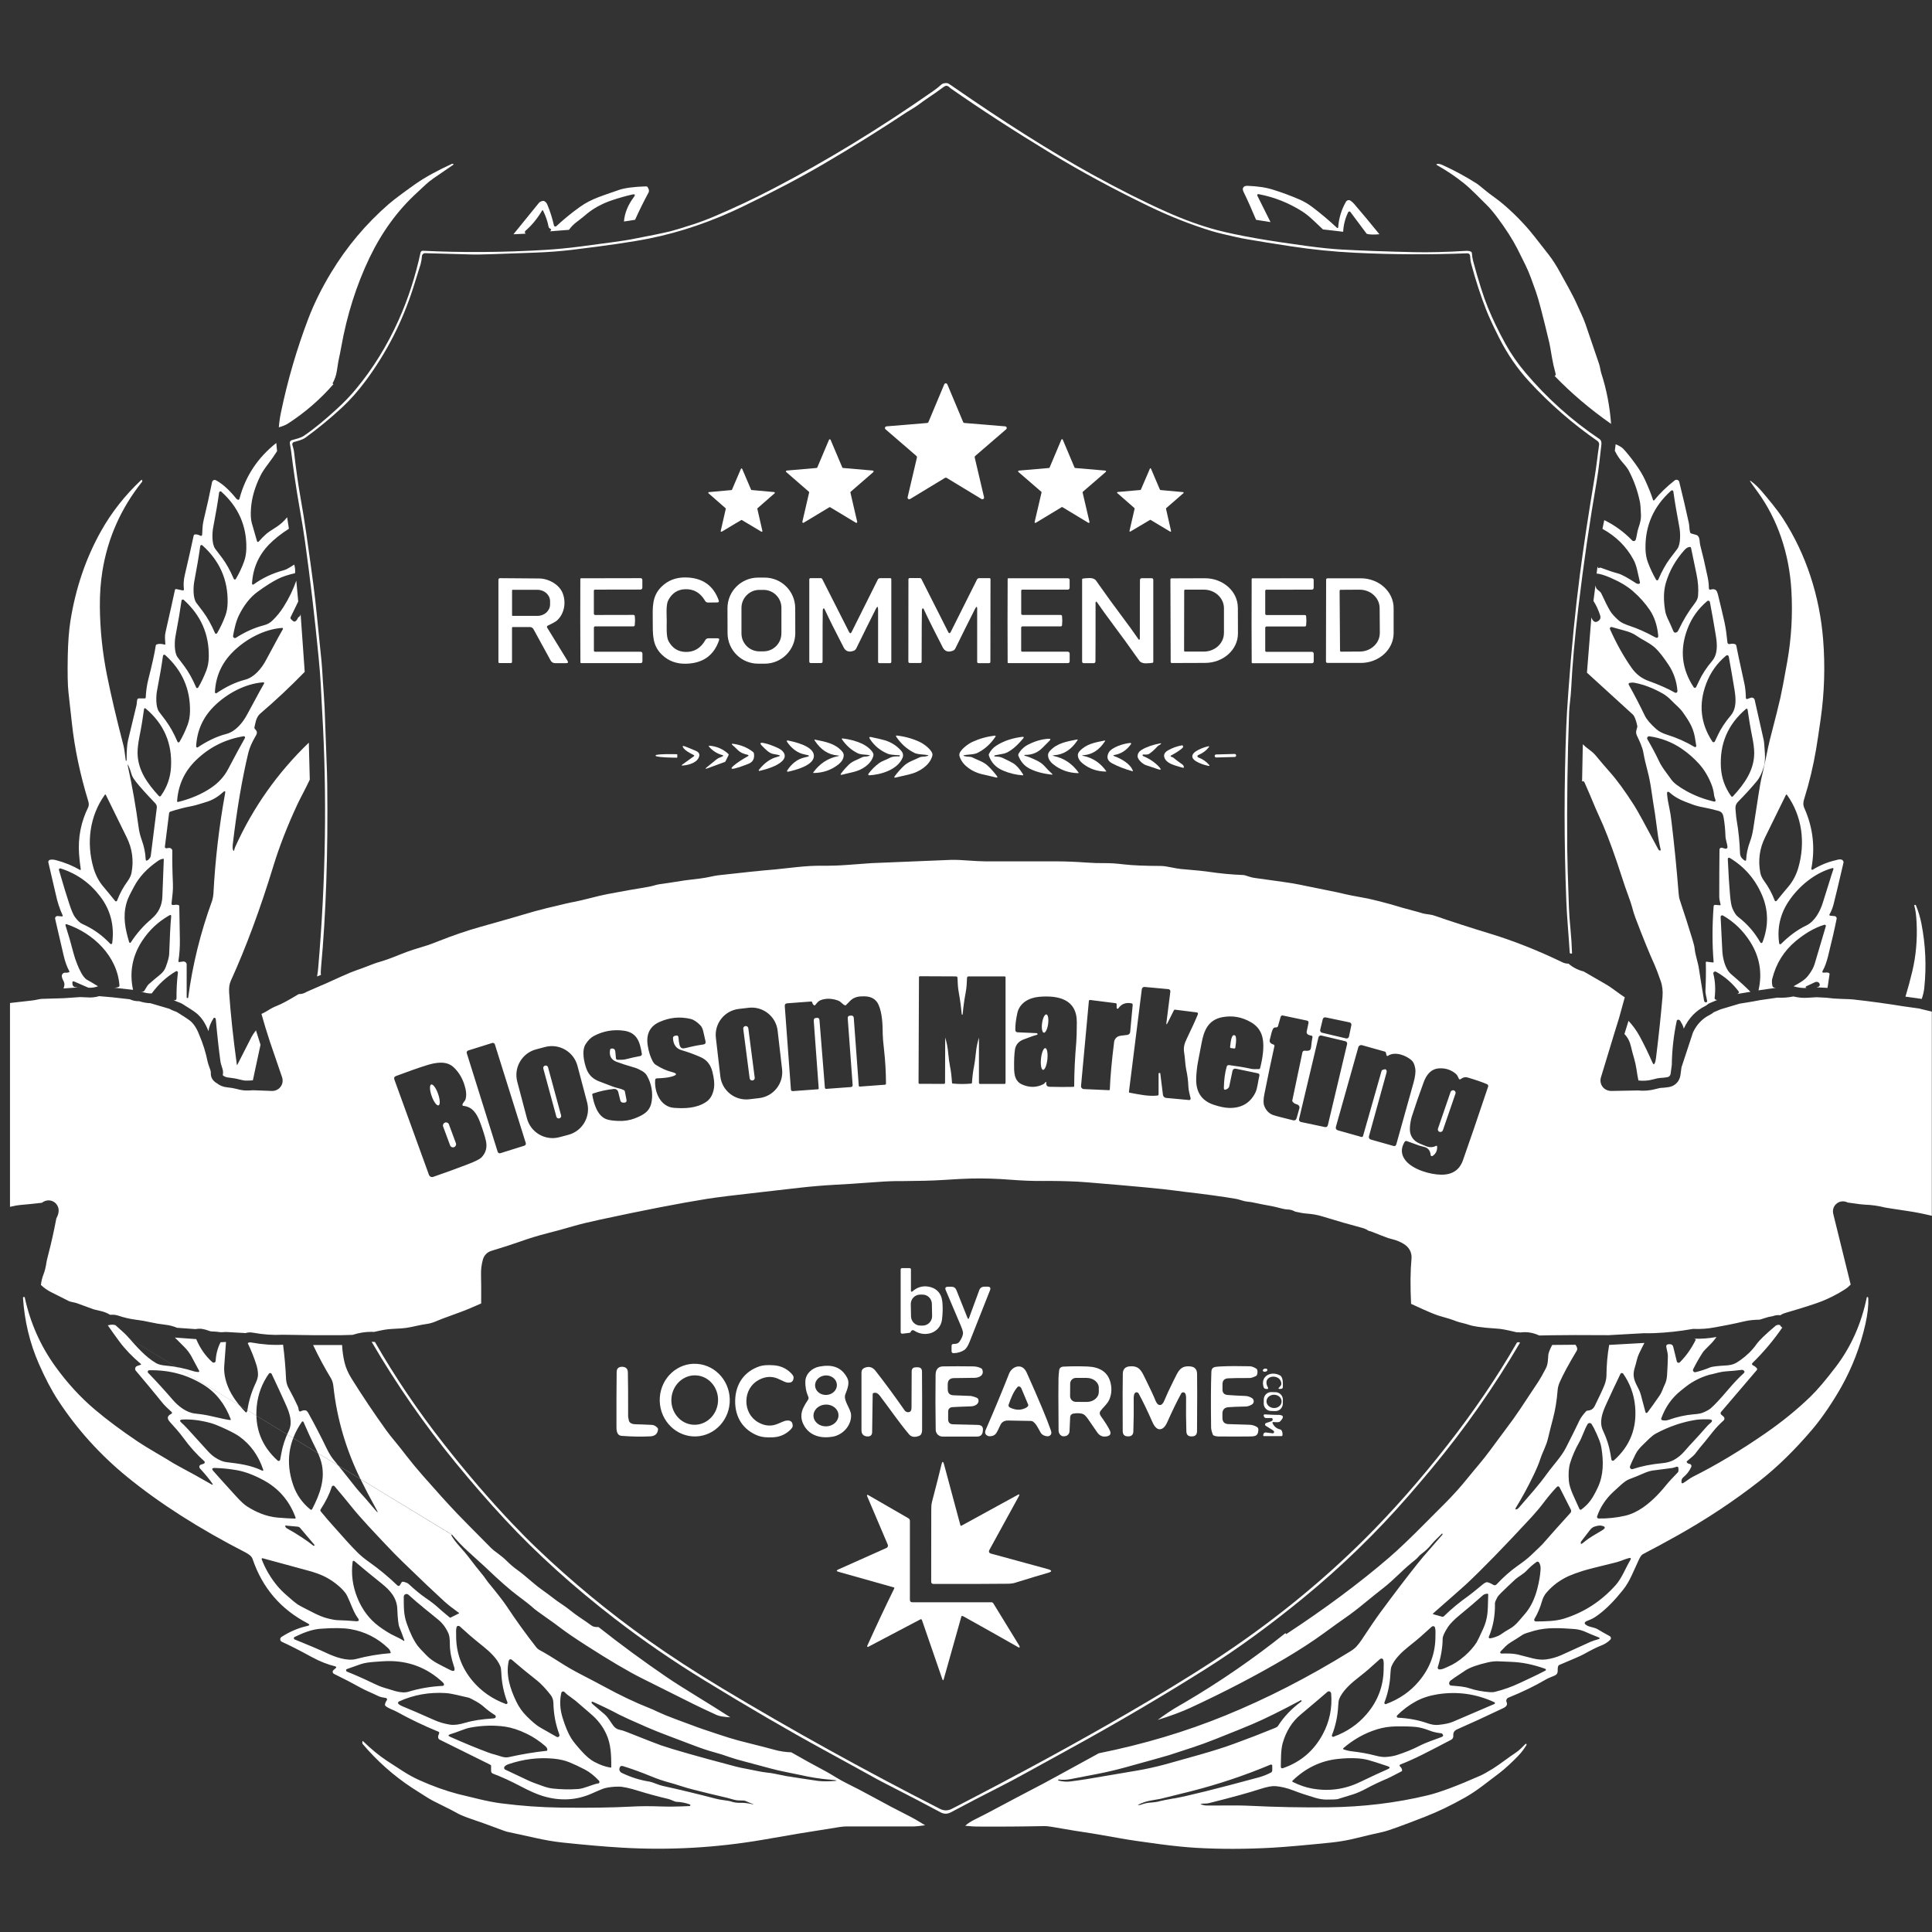 <?xml version="1.0" encoding="UTF-8"?>
<svg id="Layer_1" data-name="Layer 1" xmlns="http://www.w3.org/2000/svg" viewBox="0 0 500 500">
  <rect x="0" y="0" width="500" height="500" fill="#333333" stroke="none"/>
  <defs>
    <style>
      .cls-1 {
        fill: #fff;
      }
    </style>
  </defs>
  <g>
    <path class="cls-1" d="M86.32,99.4c-3.49,4-7.45,7.42-11.88,10.27-.5.32-1.26.63-2.28.92.1-1.3.28-2.56.54-3.8,1.75-8.43,4.13-16.57,7.13-24.43,1.48-3.86,3.43-7.8,5.85-11.8,4.04-6.68,9-12.59,14.88-17.71.8-.7,1.97-1.61,3.49-2.73,1.5-1.11,2.7-1.97,3.59-2.59,2.4-1.67,5.5-3.37,9.3-5.12.08-.04.16-.03.24,0l.21.11s.04.03,0,.06c-1.73,1.19-3.46,2.38-5.2,3.57-1.58,1.08-2.47,2.07-4.22,3.67-5.01,4.56-9.12,10.19-12.33,16.87-3.39,7.07-5.84,14.78-7.33,23.12-.21,1.15-.45,2.38-.74,3.69,0,.04-.14.89-.4,2.53-.17,1.09-.52,2.14-1.07,3.13-.05.09.02.18.2.26Z"/>
    <path class="cls-1" d="M416.97,109.72c-5.49-3.84-10.38-8-14.68-12.47.31.03.39-.23.24-.78-.36-1.3-.65-2.59-.87-3.88-.35-2.09-.58-3.39-.7-3.89-1.68-7.07-2.84-11.48-3.48-13.24-1.04-2.88-1.61-4.65-2.68-6.84-.97-1.98-1.68-3.41-2.14-4.3-1.25-2.43-2.96-5.1-5.13-8-1.03-1.37-1.91-2.42-2.66-3.16-1.93-1.9-4.15-4.23-5.96-5.69-2.13-1.72-4.45-3.28-6.94-4.69-.34-.19-.32-.31.07-.36.34-.04.75.05,1.24.27,3.1,1.41,6.09,3.02,8.95,4.85.25.16,1.03.79,2.35,1.88.55.46,1.27,1,2.16,1.64,2.59,1.86,5.32,4.37,8.19,7.53.98,1.08,2.93,3.51,5.85,7.3,1.07,1.39,2.06,2.93,2.97,4.63,1.26,2.34,3.12,5.43,4.43,8.4.67,1.53,1.54,3.23,2.12,4.89.34,1,1.53,4.47,3.55,10.41.25.73.32,1.62.57,2.41,1.35,4.15,2.19,8.52,2.53,13.11Z"/>
    <path class="cls-1" d="M356.94,60.63c-1.54.12-2.62.08-3.24-.12l-4.21-5.64c-.11-.15-.33-.18-.48-.07-.04.03-.08.07-.1.12-.79,1.63-1.22,3.32-1.3,5.06l-5.22-.6c-.89-.83-1.76-1.65-2.61-2.46-.99-.93-1.92-1.67-2.79-2.22-3.49-2.21-7.26-3.7-11.3-4.46-.15-.03-.29.07-.32.21-.01.06,0,.12.02.17l3.42,6.86-3.74-.59c-1.03-2.48-2.1-4.89-3.23-7.22-.21-.43-.26-.78-.14-1.04.17-.38.55-.56,1.16-.54,2.57.11,4.66.41,6.28.9,2.51.77,4.94,1.67,7.3,2.7,1.05.46,2.07,1.06,3.06,1.8,2.21,1.66,4.39,3.49,6.53,5.49.07.06.18.06.24-.01.03-.03.04-.07.05-.11.17-2.39.84-4.6,2.01-6.64.23-.4.74-.54,1.14-.31,0,0,.02.01.03.02.31.19.65.5,1.01.91,2.13,2.48,4.28,5.06,6.45,7.75Z"/>
    <path class="cls-1" d="M164.37,56.88l-2.89.45c.17-2.18,1.03-4.28,2.55-6.32.46-.61.31-.83-.43-.66-1.6.36-3.3.84-5.11,1.44-2.78.92-5.15,2.25-7.11,3.97-.34.3-1.07.87-2.17,1.71-.75.57-1.41,1.24-1.96,2.01l-4.92.39c.16-.1.25-.21.27-.34.03-.15-.02-.26-.16-.33-.28-.12-.44-.31-.48-.55-.22-1.26-.69-2.65-1.42-4.16-.03-.07-.11-.09-.18-.06-.02.01-.04.03-.06.05-1.19,2.03-2.62,3.78-4.3,5.24-.2.17-.22.47-.05.67.03.03.06.06.09.08.02,0,.09,0,.21,0l-3.37.16c2.3-2.84,4.49-5.54,6.57-8.1.21-.26.55-.44,1.02-.53.15-.03.3,0,.43.07.34.2.58.49.74.86.73,1.74,1.3,3.55,1.72,5.41.05.2.25.33.45.28.06-.01.12-.05.17-.09,1.94-1.8,3.98-3.47,6.13-5,1.37-.99,3.03-1.85,4.97-2.58.72-.27,2.4-.87,5.06-1.78,1.55-.53,3.92-.85,7.1-.94.16,0,.28.06.36.19.36.56.45,1.03.25,1.39-1.2,2.22-2.37,4.57-3.49,7.06Z"/>
    <path class="cls-1" d="M71.5,114.63l.21,2.12c-.67,1.06-1.39,2.09-2.15,3.09-1,1.31-1.69,2.35-2.08,3.12-1.5,2.99-2.34,5.87-2.53,8.64-.11,1.63-.04,2.88.21,3.75.48,1.62.94,3.2,1.36,4.73.04.13.17.21.3.17.05-.01.09-.04.12-.08.65-.74,1.34-1.44,2.08-2.09.27-.24,1.08-.79,2.43-1.64,1.07-.68,2.03-1.54,2.86-2.57l.46,2.96c-2.11,1.36-3.82,2.72-5.15,4.09-2.71,2.81-4.18,6.18-4.4,10.11,0,.14.11.26.25.27.06,0,.11-.01.16-.05,2.35-1.7,4.97-2.92,7.84-3.68.55-.15,1.44-.63,2.67-1.46.22.67.29,1.41.22,2.23-1.79.41-3.25.89-4.37,1.45-1.53.76-3.31,1.89-5.35,3.38-1.9,1.4-3.5,3.42-4.8,6.06-.8,1.64-1.22,3.63-1.52,5.32-.05.27.13.52.4.57.12.02.25,0,.35-.07,2.39-1.53,4.76-2.59,7.12-3.2,1.06-.27,1.69-.64,2.41-1.35,1.07-1.05,2-2.2,2.8-3.47,1.37-2.17,2.47-4.42,3.28-6.77l.5,5.41-1.98,4.08c-.07.14-.05.3.05.42.24.29.49.5.74.64.14.08.31.07.44-.01.29-.19.5-.47.64-.82.05-.14.15-.25.28-.32.25-.12.4-.36.45-.72l1.06,14.94c-3.78,3.88-7.62,7.48-11.52,10.81-1.11.95-1.27,2.63-1.49,3.53-.04.17,0,.31.12.44.6.59.67,1.03.22,1.77-.97,1.64-1.61,3.1-1.92,4.36-1.63,6.82-2.98,14.76-4.04,23.81-.06.53-.04.95.05,1.27.14.47.27.47.37-.01.05-.23.14-.48.26-.76,4.59-10.15,10.93-19.12,19.01-26.9l.25,9.57c-.54,1.13-1.08,2.22-1.63,3.28-.74,1.4-1.28,2.49-1.65,3.28-2.56,5.51-4.61,10.79-6.15,15.82-3.39,11.09-7.06,21-11.02,29.71-.36.79-.5,1.8-.42,3.03.38,5.49,1.04,11.69,1.99,18.61.02.16.07.17.15.02,2.1-4.14,3.32-6.53,3.67-7.19.24-.46.62-1.02,1.13-1.67l1.18,3.72-1.98,9.21c-.55.05-1.13.07-1.74.07-.44,0-1.01-.1-1.71-.29-.84-.23-1.83-.4-2.96-.52-.58-.06-1.04-.26-1.39-.6.14-.56.11-1.14-.1-1.76-.27-.82-.43-1.36-.47-1.64-.45-3.26-.85-6.9-1.21-10.93-.03-.37-.17-.54-.4-.53-.07,0-.14.04-.18.1-.75,1.17-1.2,2.3-1.33,3.38-.78-2.05-1.83-3.61-3.14-4.67-.51-.42-1.72-1.22-3.64-2.4-.27-.16-.64-.33-1.13-.49-.42-.14-.8-.33-1.13-.55.27.08.48.08.62-.01.11-.07.16-.24.15-.48-.02-2.21.1-4.39.36-6.55.02-.19-.11-.37-.3-.39-.08,0-.15,0-.22.04-2.4,1.41-4.49,3.32-6.26,5.73-.77.05-1.74-.13-2.89-.53.51.16.85.09,1.03-.23.5-.89.86-1.42,1.07-1.61,1.37-1.19,2.26-1.94,2.67-2.25.86-.66,1.43-1.36,1.71-2.11.6-1.59.91-2.75.93-3.47.15-4.38.32-7.61.51-9.69.04-.41-.12-.52-.48-.31-2.88,1.64-5.22,3.84-7.03,6.61-2.54,3.9-3.33,8.12-2.35,12.66l-5.06-.57c.5.05.94-.02,1.34-.2.15-.07.21-.18.2-.34-.53-7.6-6.78-13.55-13.67-15.88-.12-.04-.25.02-.3.14-.02.05-.02.1,0,.15.79,2.46,1.48,4.85,2.07,7.17.25.96.59,1.98,1.02,3.03.41,1,1.37,3.26,2.45,3.87,1,.56,1.96,1.13,2.89,1.71-.9.32-1.74.44-2.51.36l-3.58-1.56c-.42-.19-.61-.05-.55.41l.04.33c.05.34.3.61.64.67.59.1,1.02.12,1.3.05l-4.28.3c.67-1.66-.24-1.85-.43-3.08-.08-.48.25-.93.72-1,.07-.01.14-.01.2,0,.31.02.6,0,.88-.09.16-.05.2-.14.13-.29-.62-1.17-1.1-2.5-1.45-4.01-1.28-5.56-2.02-8.74-2.21-9.53-.08-.32.12-.65.45-.73.06-.02.13-.02.2-.01l1.01.09c.29.03.38-.09.25-.35-.74-1.58-1.33-3.39-1.76-5.42-.23-1.07-.87-3.81-1.91-8.21-.07-.28.1-.57.39-.65.42-.12.95-.09,1.6.08,2.23.59,4.3,1.43,6.2,2.53.06.04.14.02.18-.05.02-.03.02-.06.02-.08-.22-1.54-.36-2.85-.44-3.93-.31-4.31.49-8.38,2.39-12.22.09-.18.13-.45.12-.81,0-.22-.06-.49-.16-.8-2.1-6.91-3.5-13.58-4.2-20.02-.29-2.71-.59-5.39-.89-8.02-.21-1.83-.27-4.93-.19-9.29.07-3.74.31-6.83.7-9.27,1.36-8.51,4.01-16.26,7.94-23.25,2.72-4.84,6.19-9.24,10.4-13.2.06-.06.11-.05.15.03l.08.17c.05.1.04.19-.03.28-5.45,6.83-8.87,14.52-10.26,23.05-.47,2.92-.7,6.01-.67,9.27.05,5.99.68,11.97,1.88,17.92,1.05,5.2,2.46,11.21,4.23,18.01.16.61.36,1.89.59,3.85,0,.06.04.09.12.1h0c.07,0,.1-.03.1-.11,0-2.45.13-4.17.37-5.16.73-3.06,1.47-6.11,2.21-9.17.08-.35.05-1.07.22-1.48.06-.13.18-.21.32-.21h1.56c.17,0,.27-.09.27-.26.09-1.72.31-3.27.67-4.66.97-3.81,1.62-6.73,1.93-8.75.02-.15.13-.27.28-.32.6-.18,1.26-.16,1.97.06.16.05.23-.01.22-.18-.06-1-.09-1.52-.09-1.55-.02-.49.04-.99.15-1.51,1.27-5.56,2.07-9.18,2.42-10.86.04-.22.17-.3.39-.26l1.63.34c.14.03.28-.06.31-.21,0-.03,0-.05,0-.08-.14-1.21-.07-2.43.22-3.66.99-4.22,1.75-7.61,2.29-10.17.05-.25.21-.38.47-.38.45,0,.88.12,1.28.35.15.08.34.03.42-.12.02-.04.04-.09.04-.13.09-1.35.05-2.39.4-3.85.81-3.32,1.53-6.58,2.17-9.79.07-.37.44-.62.81-.54.07.01.13.04.19.07,2.02,1.07,3.87,3.03,5.39,4.88.07.09.23.15.42.17.14.01.23-.09.29-.32,1.54-5.79,4.71-10.57,9.48-14.35ZM57.52,144.44c1.05,1.4,2.04,3.19,2.98,5.36.06.15.24.23.4.16.06-.03.11-.07.14-.13.83-1.41,1.54-2.9,2.11-4.47.37-1,.57-2.13.6-3.4.12-5.83-2.04-10.74-6.47-14.71-.14-.13-.35-.12-.48.02-.05.05-.08.12-.09.19-.35,2.53-.86,5.55-1.54,9.06-.26,1.33-.41,4.28.54,5.53,1.04,1.37,1.64,2.17,1.81,2.39ZM52.63,158.43c1.06,1.41,2.06,3.21,3.01,5.41.07.15.25.22.4.15.06-.03.1-.07.14-.12.84-1.42,1.55-2.93,2.13-4.5.38-1.01.58-2.15.6-3.42.11-5.87-2.06-10.8-6.53-14.81-.14-.13-.36-.11-.48.03-.05.05-.07.12-.08.18-.35,2.55-.87,5.59-1.54,9.12-.26,1.34-.4,4.31.55,5.57,1.05,1.38,1.65,2.18,1.82,2.4ZM47.77,172.5c1.05,1.41,2.05,3.21,2.99,5.39.07.15.25.23.4.16.06-.03.1-.07.14-.12.83-1.42,1.54-2.92,2.13-4.49.38-1.01.58-2.15.6-3.42.12-5.86-2.04-10.78-6.49-14.78-.14-.13-.36-.11-.48.03-.05.05-.07.12-.08.18-.36,2.54-.87,5.57-1.55,9.1-.26,1.34-.41,4.3.54,5.56,1.04,1.38,1.65,2.18,1.81,2.4ZM72.19,164.64c.52-.93.87-1.53,1.02-1.81.06-.11.02-.24-.09-.3-.04-.02-.07-.03-.11-.03-4.74.34-9.53,2.99-12.8,6.27-2.86,2.87-4.39,6.32-4.59,10.35,0,.16.11.29.27.3.06,0,.12-.01.17-.05,2.29-1.52,4.66-2.76,7.39-3.47,2.39-.62,4.24-2.92,5.38-5.04,1.93-3.6,3.05-5.67,3.36-6.23ZM42.97,186.61c1.04,1.4,2.03,3.18,2.96,5.34.07.15.24.23.39.16.06-.02.11-.07.14-.12.83-1.41,1.53-2.89,2.11-4.45.37-1,.57-2.12.6-3.38.12-5.8-2.02-10.68-6.43-14.64-.14-.13-.35-.11-.48.02-.04.05-.07.11-.08.18-.35,2.52-.86,5.52-1.54,9.01-.26,1.32-.4,4.26.54,5.5,1.03,1.37,1.63,2.16,1.8,2.37ZM67.32,178.71c.52-.93.87-1.53,1.02-1.81.06-.1.02-.23-.08-.29-.04-.02-.08-.03-.12-.03-4.73.34-9.52,2.97-12.78,6.24-2.86,2.86-4.39,6.3-4.6,10.33,0,.16.11.29.27.3.06,0,.12-.01.17-.05,2.28-1.51,4.65-2.75,7.38-3.46,2.38-.61,4.24-2.9,5.38-5.03,1.93-3.59,3.05-5.66,3.36-6.21ZM37.68,183.35c-.1-.09-.25-.08-.34.02-.03.03-.05.08-.06.12-.07.48-.24,1.6-.5,3.38-.4,2.68-1.19,5.52-1.18,7.94.02,4.47,2.55,7.97,5.5,11.17.2.21.38.2.55-.04,1.57-2.21,2.44-4.65,2.6-7.31.38-6.2-1.81-11.29-6.57-15.28ZM45.83,207.26c-.02.24.09.33.32.27,3.22-.8,6.04-2,8.44-3.62,1.95-1.31,3.43-2.93,4.44-4.85,1.76-3.36,3.21-6.04,4.35-8.04.09-.16.03-.36-.12-.44-.07-.04-.14-.05-.21-.04-4.78.78-8.9,2.86-12.37,6.24-2.93,2.86-4.54,6.35-4.84,10.47ZM33.25,198.2c-.22-.47-.27-.45-.16.06,1.14,5.22,2.08,10.57,2.81,16.02.14,1.02.42,2.12.84,3.28.56,1.55.88,3.15.96,4.8.02.41.22.48.61.21.03-.02.13-.12.31-.31.23-.24.37-.54.41-.87l1.55-12.32c.05-.42-.09-.85-.38-1.16-2.34-2.45-3.98-4.27-4.91-5.45-.68-.86-1.08-1.51-1.2-1.94-.27-.94-.55-1.72-.83-2.33ZM46.4,234.53c0,.61.06,3.5.15,8.67.03,1.8-.09,3.63-.37,5.51-.03.2.05.29.25.26l.99-.13c.44-.05.84.26.89.69,0,.03,0,.07,0,.1v8.53s.02.07.06.08l.16.06c.07.03.14,0,.17-.08,0,0,0-.02,0-.03,1.13-8.47,3.17-16.78,6.14-24.92.2-.55.37-1.5.4-2.1.46-8.67,1.46-17.29,3.02-25.87.11-.61-.06-.71-.53-.29-1.3,1.19-2.7,2.07-4.5,2.59-1.06.31-2.36.78-3.66,1.03-1.9.36-3.73.84-5.48,1.42-.18.06-.3.22-.33.4l-1.09,8.68c-.03.19.11.37.31.4.03,0,.06,0,.09,0l.65-.08c.43-.05.82.25.88.68,0,.04,0,.08,0,.11-.04,2.22,0,5.05.15,8.5.07,1.66-.14,3.04-.35,5.01-.04.37.12.52.49.46.48-.08.9-.09,1.25,0,.17.04.25.14.25.31ZM26.81,229.54c1.22,1.43,2.12,2.57,2.98,3.62.1.13.29.15.42.05.04-.03.07-.08.09-.13.69-1.83,1.61-3.52,2.75-5.07.52-.72.85-1.43.99-2.14.6-3.19.19-6.24-1.23-9.12-.06-.12-1.86-3.8-5.42-11.04-.04-.08-.13-.11-.21-.07-.02.01-.04.03-.05.05-3.95,5.51-4.81,12.45-2.94,18.92.55,1.88,1.42,3.53,2.62,4.94ZM39.22,237.78c1.79-1.49,2.73-3.43,2.8-5.81,0-.28.13-3.48.37-9.6,0-.07-.06-.13-.13-.13,0,0-.02,0-.03,0-.47.08-.92.26-1.34.56-2.84,1.95-4.91,4.18-6.22,6.7-.87,1.66-1.54,2.77-1.96,4.31-.96,3.48-.29,6.64.72,10.03.04.12.17.19.29.16.05-.02.1-.05.13-.1,1.52-2.35,3.32-4.39,5.38-6.1ZM21.26,239.09c2.99,1.36,5.14,2.92,7.26,5.15.11.12.31.13.43,0,.05-.05.08-.11.09-.18.6-4.51-.43-8.52-3.07-12.01-2.69-3.55-6.12-5.98-10.3-7.3-.17-.05-.35.04-.41.22-.02.06-.02.12,0,.19,1.13,3.9,2.03,6.84,2.69,8.82.56,1.69,1.04,2.8,1.43,3.33.7.94,1.32,1.53,1.87,1.78Z"/>
    <path class="cls-1" d="M472.93,255.66l-2.81-.14c.67-.13.94-.42.8-.87-.12-.42-.6-.65-1.06-.51-.04.01-.09.03-.13.05l-2.33,1.09c-.09.04-.13.15-.09.24.02.03.04.06.07.08.1.06.21.08.35.07-1.17.09-2.36-.05-3.57-.42,1.37-.77,2.82-1.5,3.78-2.74.86-1.1,1.42-2.12,1.69-3.05,1.55-5.28,2.51-8.52,2.89-9.74.05-.16-.04-.34-.21-.39-.06-.02-.12-.02-.17,0-2.74.8-5.35,2.51-7.44,4.25-3.06,2.56-5.08,5.83-6.06,9.81-.1.42-.09,1,.05,1.74.03.16.11.27.25.36.25.15.54.19.89.13l-4.73.68c1.03-4.47.32-8.66-2.15-12.56-1.83-2.89-4.17-5.15-7.04-6.8-.2-.11-.45-.04-.56.15-.04.07-.06.15-.05.23.11,2,.26,4.89.43,8.68.09,1.99.73,4.79,2.27,6.1,2.35,2.01,4.02,3.54,5.01,4.58l-3.4.56c.2-.09.34-.2.4-.32.06-.11.04-.23-.06-.36-1.62-2.12-3.56-3.81-5.83-5.07-.24-.13-.53-.04-.66.19-.06.11-.08.23-.04.35.48,1.91.59,4,.33,6.24-.02.16.04.29.17.39.14.1.31.14.52.12l-2.1.89c-.14.06-.27.14-.38.25-.18.17-.38.31-.6.41-2.49,1.23-4.35,3.18-5.6,5.88-.15-.59-.36-1.09-.62-1.48-.02-.03-.11-.18-.26-.46-.13-.23-.31-.36-.55-.37-.18-.01-.35.11-.39.29-.8,3.77-1.23,7.58-1.28,11.43l-.31,2.3c-.06.44-.4.79-.84.86-.66.11-1.3.17-1.91.2-.33.01-.92.13-1.77.37-1.24.34-2.51.43-3.81.28-.19-.95-.36-1.92-.5-2.9-.14-.96-.35-1.91-.63-2.86-.3-1.01-.57-2.04-.81-3.07-.29-1.27-.85-2.34-1.68-3.2l1.06-3.4c1.16,1.24,2.15,2.63,2.97,4.15,1.08,2,2.15,4.22,3.23,6.66.24.55.46.54.66-.02.11-.32.21-.77.27-1.34.68-5.47,1.23-10.68,1.66-15.62.13-1.51-.02-2.9-.47-4.16-.71-2.02-1.23-3.4-1.57-4.14-1.32-2.9-2.99-6.98-4.98-12.24-.27-.69-.58-1.71-.94-3.04-.17-.62-.51-1.63-1.03-3.03-.45-1.21-.97-2.71-1.54-4.5-1.72-5.35-3.33-9.78-4.81-13.29-.56-1.34-1.37-2.98-1.98-4.45-1.27-3.04-2.06-4.89-2.37-5.56-.17-.34-.32-.69-.46-1.05-.06-.15-.13-.25-.22-.31-.18-.12-.33-.11-.44.03l.19-9.68c.46.47,1.03.95,1.71,1.44.7.51,1.27,1.04,1.73,1.6,1.16,1.41,2.34,2.8,3.56,4.17,1.83,2.05,3.93,4.93,6.29,8.62.78,1.21,2.86,5,6.25,11.37.1.19.24.29.41.31.17.01.24-.07.2-.23-.36-1.51-.64-3.07-.84-4.66-.31-2.4-.52-3.94-.63-4.63-.35-2.13-.66-4.11-.92-5.96-.27-1.89-.59-3.52-.95-4.89-.53-1.96-.9-3.6-1.12-4.89-.27-1.58-1.07-3.17-1.68-4.47-.39-.84-.16-1.36.06-2.14.04-.15.05-.3.01-.46-.33-1.53-.72-2.5-1.18-2.91-3.86-3.5-7.81-7.1-11.83-10.79l1.14-14.28c.47,1.18,1.1,1.46,1.91.82.43-.34.55-.81.36-1.4-.48-1.45-1.06-2.68-1.73-3.7l.52-4.03c.04.29.12.55.24.77.08.16.27.34.57.55.35.25.6.53.75.86.88,1.92,1.62,3.37,2.2,4.37.46.78,1.25,1.65,2.36,2.61.53.46,1.5.92,2.91,1.38,1.91.63,4.03,1.58,6.36,2.85.64.35.92.16.84-.56-.27-2.55-.99-4.69-2.15-6.42-1.21-1.8-2.69-3.45-4.43-4.96-1.47-1.27-3.43-2.43-5.88-3.48-1.45-.62-2.61-.97-3.48-1.04l.26-1.91c0,.18.04.33.13.44.06.08.17.1.26.05l.13-.07c.09-.05.18-.05.27-.02,1.93.72,3.44,1.22,4.54,1.51.87.23,2.4,1.05,4.58,2.48.23.15.47.22.74.2.18,0,.33-.17.32-.35,0-.02,0-.05-.01-.07-.11-.4-.33-1.4-.68-3.01-.25-1.15-.59-2.12-1.03-2.91-1.83-3.34-4.49-5.98-7.99-7.9l.47-2.26c2.68,1.3,5.08,3.05,7.22,5.26.21.22.56.23.78.02.07-.07.12-.15.15-.24.31-1.01.35-2.08.73-3.12.45-1.25.65-2.3.62-3.17-.06-1.69-.15-2.82-.26-3.39-.58-2.86-1.54-5.57-2.88-8.13-.29-.55-.83-1.28-1.64-2.18-.78-.88-1.44-1.88-1.99-3l.22-1.68c.92.37,1.6.78,2.02,1.23.89.95,1.93,2.25,3.12,3.9,1.08,1.49,1.93,2.91,2.54,4.27.91,2,1.57,3.67,1.99,5.02.03.1.13.15.23.12.04-.01.07-.03.09-.06,1.42-1.77,3.19-3.49,5.3-5.15.32-.25.78-.19,1.03.13.06.08.11.17.13.27.89,3.56,1.72,7.11,2.49,10.66.17.79.09,1.62.33,2.41.05.15.15.25.3.29l1.3.37c.16.05.31.13.42.26.54.56.41,1.72.58,2.34.63,2.39,1.28,5.18,1.94,8.34.2.98.31,1.94.31,2.88,0,.2.17.36.36.35.04,0,.07,0,.11-.02.61-.2,1.08-.13,1.41.2.18.18.34.56.48,1.12.64,2.59,1.19,4.95,1.67,7.06.19.86.34,1.73.46,2.61.16,1.27.26,2.13.3,2.58.03.43.26.6.69.51.5-.11.94-.1,1.31.05.17.07.28.2.31.38.13.78.83,4.08,2.11,9.9.21.97.33,2.19.37,3.66,0,.14.12.25.26.25.03,0,.05,0,.08-.01l.94-.32c.4-.14.83.08.97.47,0,.02.02.05.02.08.97,4.29,1.75,7.76,2.34,10.39.1.46.2,1.63.31,3.49.08,1.41-.02,2.56-.29,3.45-.5,1.63-1.09,2.86-1.77,3.67-1.54,1.85-3.15,3.61-4.82,5.29-1.02,1.02-.72,1.77-.62,3.22.03.53.09,1.05.18,1.55.5,2.87.79,5.74.88,8.63.02.62.27,1.13.74,1.53l.26.22c.39.33.6.24.61-.27.05-1.35.38-2.87,1-4.56.37-1.02.65-2.12.82-3.3,1.12-7.44,1.8-11.66,2.03-12.66.51-2.17.89-3.91,1.16-5.22.5-2.5.88-4.24,1.13-5.21,1.37-5.28,2.27-8.86,2.69-10.73.37-1.63.96-4.75,1.78-9.35,1.09-6.12,1.44-12.31,1.07-18.58-.56-9.27-3.44-18.15-8.8-25.49-.83-1.13-1.41-1.94-1.74-2.44-.28-.41-.22-.47.18-.17.94.7,1.87,1.6,2.79,2.68,1.33,1.57,3.8,4.46,5.41,6.95,6.04,9.31,9.49,20.15,10.38,31.27.55,6.91.34,13.81-.65,20.7-.49,3.41-.87,5.97-1.16,7.67-.74,4.4-1.77,8.71-3.1,12.94-.27.85-.31,1.54.07,2.39,2.22,4.99,2.82,10.19,1.79,15.61-.03.14.06.27.2.3.06.01.13,0,.18-.03,1.82-1.13,3.79-1.95,5.91-2.44.53-.12,1.08-.36,1.62-.12.31.14.48.47.4.8-1.31,5.64-2.17,9.23-2.57,10.77-.24.93-.59,1.78-1.04,2.56-.06.11-.03.25.08.31.03.02.06.03.09.03l1.16.11c.31.03.55.31.52.62,0,.02,0,.04,0,.07-.5,2.51-1.24,5.73-2.21,9.64-.41,1.63-.86,2.87-1.35,3.71-.28.47-.15.66.39.58.44-.06.81-.04,1.12.07.14.05.23.19.21.34l-.52,3.56ZM432.21,144.52c.17-.22.78-1.03,1.85-2.43.97-1.27.82-4.29.56-5.64-.68-3.58-1.2-6.67-1.56-9.25-.02-.19-.2-.32-.39-.3-.07,0-.14.04-.19.09-4.53,4.05-6.74,9.06-6.63,15.01.02,1.29.23,2.45.6,3.47.59,1.6,1.31,3.12,2.15,4.57.09.15.28.19.42.11.06-.03.1-.08.13-.14.96-2.22,1.97-4.05,3.05-5.48ZM434.46,162.94c1.16-2.46,2.52-4.7,4.08-6.71.55-.71.86-1.37.91-1.96.16-1.77.03-3.66-.4-5.69-.38-1.76-.84-4.02-1.41-6.79-.03-.17-.14-.25-.31-.24-.48.03-.94.29-1.39.79-2.3,2.57-3.91,5.41-4.82,8.52-.6,2.06-.65,4.51-.15,7.37.11.65.44,1.51.97,2.58.26.53.63,1.35,1.1,2.48.18.44.49.55.91.33.16-.08.33-.31.51-.68ZM439.7,176.26c.8-1.75,1.93-3.47,3.37-5.17,1.58-1.86,1.34-4.46.97-6.69-.47-2.88-.98-5.75-1.52-8.6-.05-.23-.27-.38-.5-.33-.07.01-.14.05-.19.09-2.36,1.98-4.08,4.41-5.15,7.29-1.99,5.31-1.45,10.3,1.63,14.98.12.18.35.23.53.12.06-.04.1-.09.13-.15.09-.18.33-.69.72-1.53ZM423.61,164.59c-.79-.54-1.64-.94-2.56-1.21l-3.92-1.1c-.21-.06-.43.07-.49.28-.02.09-.02.18.02.27,1.68,3.75,3.54,7.08,5.59,10,1.13,1.62,2.58,2.74,4.35,3.38,2.7.97,4.99,1.98,6.87,3.04.21.12.48.04.6-.17.04-.08.06-.16.05-.25-.19-2.49-.96-4.76-2.32-6.8-1.3-1.96-2.41-3.37-3.33-4.25-1.42-1.35-3.23-2.07-4.85-3.18ZM444.52,190.35c.81-1.74,1.94-3.46,3.38-5.16,1.58-1.85,1.35-4.45.99-6.68-.47-2.88-.96-5.74-1.49-8.59-.04-.23-.26-.38-.49-.34-.07.01-.14.05-.19.09-2.36,1.97-4.09,4.4-5.16,7.27-2,5.3-1.47,10.29,1.59,14.97.12.18.35.23.53.11.06-.04.1-.09.13-.15.09-.18.33-.69.72-1.52ZM438.78,191.71c-.4-3.02-1.32-4.63-3.26-7.37-.88-1.23-1.92-1.96-2.85-2.95-.76-.8-1.54-1.43-2.32-1.88-2.49-1.42-4.94-2.36-7.35-2.81-.38-.07-.8-.06-1.26.03-.17.03-.29.2-.25.38,0,.03.02.06.03.09,1.53,2.74,2.91,5.4,4.13,7.96.49,1.03,1.51,2.22,3.06,3.59.64.56,1.53,1.02,2.67,1.38,2.56.79,4.94,1.85,7.16,3.18.14.09.33.04.41-.1.04-.07.05-.14.04-.22-.07-.33-.14-.76-.21-1.28ZM451.89,183.45c-4.73,3.99-6.9,9.08-6.51,15.27.17,2.65,1.04,5.08,2.61,7.29.16.24.35.25.54.03,2.94-3.2,5.45-6.7,5.46-11.15,0-2.41-.8-5.23-1.2-7.91-.27-1.77-.44-2.89-.52-3.37-.02-.13-.15-.22-.28-.2-.04,0-.08.03-.11.05ZM443.6,205.78c-.09-.96-.34-1.95-.75-2.96-.82-2.01-1.86-3.71-3.12-5.11-1.35-1.5-2.84-2.8-4.49-3.93-2.52-1.72-5.32-2.79-8.39-3.23-.28-.04-.53.16-.57.44-.01.11,0,.22.06.32,1.24,2.13,2.22,3.98,2.95,5.54.8,1.74,1.78,2.85,3.26,4.92.6.85,1.88,1.82,3.83,2.92,2.16,1.21,4.57,2.13,7.23,2.76.16.04.33-.06.37-.23.01-.05.01-.11,0-.16-.12-.39-.34-.86-.38-1.29ZM441.71,248.89l1.52.19c.18.02.26-.06.25-.24-.37-4.32-.38-9.07,0-14.26.02-.29.18-.43.47-.4l1.16.1c.14.02.2-.07.16-.25-.09-.48-.33-1.22-.33-1.92,0-4.77.02-8.85.06-12.23,0-.28.24-.5.52-.5.04,0,.08,0,.13.02l.85.24c.24.07.49-.07.56-.31.02-.06.02-.12.01-.17-.12-1.07-.49-1.74-.53-2.87-.05-1.59-.2-3.15-.46-4.68-.16-.95-.44-1.51-1.41-1.77-1.51-.41-2.81-.71-3.91-.91-1.04-.19-1.98-.44-2.82-.76-2.34-.87-4.01-1.46-5.74-2.97-.57-.5-.83-.37-.76.39.1,1.07.3,2.27.6,3.61.18.78.37,1.98.56,3.6.72,5.98,1.33,12.1,1.82,18.36.06.73.16,1.31.31,1.75,1.25,3.73,2.35,7.18,3.31,10.35.29.97.47,1.69.52,2.18.2,1.92.9,3.62,1.14,5.4.1.72.53,3.43,1.31,8.13.04.22.19.39.38.44.05.01.12,0,.21-.03.16-.05.23-.16.2-.33-.13-.87-.47-1.81-.43-2.77.12-2.67.15-5.06.09-7.17,0-.18.08-.26.26-.23ZM462.78,229.52c1.2-1.41,2.07-3.06,2.62-4.94,1.87-6.46,1.01-13.39-2.94-18.89-.05-.07-.15-.08-.21-.03-.02.01-.03.03-.05.05-3.55,7.23-5.35,10.9-5.41,11.02-1.42,2.88-1.83,5.92-1.23,9.11.13.71.46,1.42.99,2.14,1.14,1.55,2.05,3.24,2.74,5.06.06.15.23.23.38.18.05-.02.1-.05.13-.09.86-1.05,1.75-2.19,2.98-3.62ZM449.73,237.21c2.58,2.01,4.31,4.03,5.85,6.69.08.15.27.2.41.12.06-.04.11-.09.14-.16,1.63-4.24,1.56-8.37-.19-12.37-1.78-4.07-4.55-7.23-8.3-9.47-.15-.09-.35-.04-.44.11-.03.05-.05.12-.05.18.19,4.05.38,7.11.57,9.19.15,1.77.36,2.96.62,3.56.46,1.07.93,1.79,1.4,2.16ZM473.84,226.88c.33-1.01.55-1.66.65-1.95.04-.11-.02-.23-.13-.27-.04-.01-.08-.01-.13,0-4.55,1.23-8.71,4.71-11.27,8.52-2.25,3.33-3.08,6.98-2.51,10.95.02.15.16.26.32.24.06,0,.12-.04.16-.08,1.94-1.91,4.01-3.57,6.53-4.77,2.21-1.06,3.58-3.64,4.29-5.93,1.2-3.86,1.9-6.1,2.1-6.7Z"/>
    <path class="cls-1" d="M497.35,258.52l-4.22-.59c.67-2.21,1.26-4.39,1.77-6.55.95-3.99,1.32-8.16,1.12-12.51-.09-2.01-.3-3.53-.63-4.54,0-.02.01-.04.06-.07l.06-.05c.1-.07.24-.04.31.06,0,.01.02.03.02.04.63,1.52,1.1,3.09,1.42,4.71,1.08,5.54,1.33,11.1.74,16.66-.1.91-.31,1.85-.65,2.83Z"/>
    <path class="cls-1" d="M249.82,472.49c.56-.54,1.41-1.09,2.55-1.66,1.54-.76,2.78-1.4,3.73-1.9,5.72-3.05,9.3-4.94,10.74-5.68,1.8-.92,4.09-2.14,6.89-3.68l10.65-5.83c11.52-2.31,22.43-5.56,32.73-9.77,10.72-4.37,21.47-9.88,32.25-16.54.76-.47,1.31-.89,1.65-1.27.5-.55.93-1.1,1.3-1.66,2.2-3.32,3.83-5.72,4.91-7.18,3.71-5.03,6.91-9.23,9.6-12.6.96-1.2,2.03-2.47,3.22-3.81,1.03-1.16,2.11-2.41,3.26-3.74.04-.04.05-.09.02-.15l-.07-.14s-.03-.03-.06,0c-1.08,1.12-1.91,1.79-2.88,2.98-.65.81-1.5,1.59-2.54,2.36-.49.37-.88.96-1.32,1.31-1.55,1.24-2.94,2.45-4.17,3.65-1.65,1.59-3.03,2.82-4.13,3.68-1.7,1.33-3.36,2.66-4.97,3.99-1.8,1.49-3.48,2.78-5.05,3.86-1.26.87-3.1,2.2-5.53,3.97-2.85,2.08-6.16,4.24-9.93,6.47-7.55,4.45-15.74,8.72-24.55,12.8-2.25,1.04-5.09,2.1-8.51,3.17,1.89-1.43,3.78-2.68,5.66-3.75.41-.23.82-.47,1.23-.71,9.15-5.37,17.88-11.38,26.18-18.02.04.1.08.17.11.22.03.04.09.04.17-.01,10.04-6.59,18.9-13.18,26.56-19.77,2.47-2.13,5.67-5.19,9.6-9.17.02-.02,1.67-1.67,4.95-4.96,2.08-2.09,3.99-4.22,5.75-6.41,1.76-2.2,4.09-4.81,5.82-7.2,1.4-1.92,2.7-3.67,3.89-5.25,1.45-1.9,2.71-3.67,3.81-5.31.57-.85,2.18-3.27,4.82-7.27.43-.64,1.06-1.76,1.89-3.35.59-1.11.57-2.48.64-3.44.04-.56.38-1.45,1.02-2.65l6.02-.05c.46.62.57,1.14.32,1.55-2.11,3.53-3.58,6.25-4.41,8.17-.3.7-.48,1.38-.53,2.04-.21,2.67-.61,5.14-1.21,7.39-.39,1.46-.82,3.16-1.28,5.09-.49,2.04-1.41,3.51-2.03,5.44-.31.98-.87,2.32-1.68,4.02-1.45,3.01-2.97,5.83-4.59,8.45-.26.42-.16.56.32.39.1-.04.28-.2.54-.48.22-.25,1.47-1.69,3.74-4.33,1.21-1.41,2.39-2.9,3.54-4.49,1.58-2.18,3.62-4.26,4.83-6.65,1.62-3.19,2.78-5.52,3.46-6.98.32-.69.9-1.49,1.73-2.39.11-.11.24-.18.39-.18.85-.04,1.46-.43,1.83-1.17,1.09-2.2,1.93-3.98,2.5-5.36.33-.81.55-1.81.55-2.61.02-2.69.25-5.31.7-7.86l9.12-.51c-.48.91-.94,1.83-1.38,2.75-.25.52-.45,1.11-.61,1.78-.19.77-.35,1.38-.5,1.84-.76,2.39.03,3.66,1.02,5.62.29.57.55,1.35.79,2.35.16.64.47,1.83.95,3.57.04.16.2.25.36.2.06-.02.11-.05.15-.1.66-.85,1.7-2.3,3.12-4.35.67-.98.9-1.95,1.39-2.95.32-.64.51-1.43.57-2.36.12-1.86.2-3.55.21-5.07,0-.29-.12-.99-.38-2.08-.14-.58.09-.87.69-.87h.2c.47,0,.77.23.88.69l.93,3.77c.06.25.31.4.56.34.08-.02.16-.06.22-.12,1.63-1.63,3-3.57,4.11-5.83.06-.12-.11-.22-.53-.28,2.01.07,3.97-.08,5.9-.44-.54.78-1.14,1.48-1.78,2.1-.97.94-1.59,1.6-1.84,2-.91,1.42-1.71,2.83-2.41,4.24-.14.27-.03.59.24.73.12.06.25.07.38.04,1.28-.31,2.57-.74,3.86-1.27.45-.18,1.78-.34,3.99-.47,1.68-.1,2.44-.44,3.79-1.41,1.66-1.19,3.03-2.54,4.09-4.04.73-1.04,2.41-2.66,5.03-4.86.32-.19.64-.25.94-.18.15.03.25.12.31.26.08.2.23.33.45.4-2.27,3.3-4.85,6.37-7.76,9.22-.13.13-.13.33,0,.46.02.02.05.04.08.06.44.23.78.47,1.02.74.18.19.19.39.01.59l-9.21,10.79c-.18.21-.16.52.05.7l.59.5c.28.24.31.66.08.94-.02.02-.04.04-.06.06-1.07.97-1.93,1.86-2.58,2.68-1.29,1.63-2.06,2.58-2.29,2.85-.88,1.01-1.72,2.06-2.53,3.14-.22.29-.9.91-2.05,1.84-.12.1-.14.27-.04.39,0,0,0,0,0,0,.16.19.38.31.66.34.31.04.54.32.5.64,0,.06-.02.11-.05.17-.48,1.05-1.16,1.93-2.05,2.66-.32.26-.48.6-.48,1.01v.2c0,.35.16.44.47.27.71-.4,1.62-1.19,2.49-1.62,6.07-3.03,12.38-6.82,18.92-11.35,4.25-2.95,8.1-6.08,11.53-9.41,1.74-1.68,3.93-4.26,6.57-7.73,3.92-5.16,6.57-11.12,7.97-17.89.03-.17.12-.21.27-.1.08.06.13.18.13.34.07,1.88-.18,4.09-.75,6.65-1.3,5.72-3.36,11.1-6.18,16.15-2.01,3.58-4.82,7.86-7.57,11.1-4.54,5.34-9.12,9.81-13.73,13.41-6.53,5.1-13.57,9.77-21.12,14.01-3.2,1.8-6.19,3.41-8.98,4.85-.33.17-.68.65-1.04,1.43-.45,1-1.07,2.34-1.84,4.03-.68,1.48-1.43,2.74-2.26,3.78-2.12,2.67-4.15,4.75-6.08,6.22-1.03.79-1.76,1.28-3.01,1.73-1.09.39-1.12.85-.08,1.36.74.37,1.81.41,2.63.91.94.57,1.97,1.16,3.09,1.76.29.16.4.52.24.8-.03.05-.06.1-.11.14-.73.73-1.48,1.18-2.62,1.61-.8.3-2.26,1.03-4.37,2.2-.6.33-2.66,1.23-6.17,2.7-.15.07-.26.17-.31.33-.35.95.33,1.88-.96,2.45-.84.37-1.54.58-2.26,1.01-2.8,1.65-6.02,3.21-9.67,4.69-.44.18-.65.68-.47,1.12,0,0,0,.02.01.03.29.63,0,1.15-.85,1.55-4.58,2.18-8.53,4-11.85,5.45-.91.4-1.14.88-1.09,1.77.02.4-.19.78-.54.96-6.08,3.18-9.3,4.9-13.18,6.42-.14.05-.21.21-.16.36.02.04.04.08.07.11.33.29.51.61.56.96.02.16-.04.27-.18.35-1.98,1.04-3.2,1.66-3.67,1.86-1.89.79-3.64,1.62-5.23,2.48-1.39.75-2.63,1.3-3.71,1.63-2.55.79-3.85,1.19-3.9,1.2-.47.09-1.44.13-2.91.12-.89,0-1.83-.16-2.84-.45-2.17-.64-4.07-1.27-5.7-1.91-1.58-.61-3.12-.99-4.61-1.12-.9-.07-2.24.18-4.02.76-2.85.93-7.22,2.14-13.11,3.61-.37.09-.71.14-1,.14-.5,0-.84.02-1.03.06-.25.06-.25.12,0,.2.52.16.89.23,1.11.24,3.33.06,7.58-.11,11.45.08,6.9.34,13.67.47,20.3.39,8.95-.1,17.52-1.14,25.7-3.11,3.07-.74,7.61-2.43,13.61-5.09.74-.33,1.8-.92,3.18-1.77,1.93-1.2,4.17-3,5.92-4.13.98-.64,1.92-1.65,2.5-2.23.12-.13.23-.14.32-.04.06.07.05.16,0,.26-.64,1.05-1.35,1.99-2.14,2.8-1.45,1.5-3.17,3.14-4.76,4.37-.01,0-1.47,1.12-4.38,3.33-1.59,1.21-3.12,2.22-4.57,3.05-3.54,2.01-6.98,3.66-10.32,4.97-5.9,2.31-9.52,3.62-10.87,3.93-3,.67-5.22,1.19-6.66,1.56-2.29.58-4.52.98-6.71,1.21-6.84.7-11.87,1.14-15.11,1.33-7.07.4-13.77.41-20.1.04-2.63-.16-5.72-.47-9.26-.94-4.65-.62-7.94-1.1-9.86-1.45-4.99-.89-8.2-1.44-9.63-1.64-1.69-.24-3.4-.52-5.13-.83-2.88-.52-4.59-.78-5.13-.76-5.89.12-11.79.16-17.68.12-.6,0-1.56-.07-2.88-.2ZM442.82,355.67c-2.08.54-4,1.42-5.77,2.64-.35.24-1.03.77-2.05,1.59-2.4,1.92-3.97,4.22-5.07,7.17-.07.18.02.39.21.46.02,0,.04.01.05.02.57.12,1.12.09,1.64-.09,2.23-.79,4.4-1.27,6.52-1.44,1.06-.08,1.83-.22,2.3-.41.94-.38,1.64-.76,2.08-1.14.98-.83,2.47-2.43,4.49-4.81,1.5-1.76,2.84-3.18,4.02-4.24.32-.29.3-.56-.07-.81-.11-.07-.25-.11-.38-.09-1.42.18-2.75.3-3.96.37-1.28.07-2.75.48-4.01.81ZM416.75,376.09c.16.91.25,1.46.29,1.66.04.21.25.34.45.29.07-.01.13-.04.18-.09,4.19-3.71,6.02-8.39,5.49-14.04-.29-3.06-1.31-5.85-3.07-8.39-.13-.19-.4-.24-.59-.11-.06.04-.11.1-.14.17-1.26,2.61-2.5,5.25-3.71,7.91-.94,2.06-1.85,4.51-.81,6.71.95,2.02,1.59,3.98,1.91,5.88ZM437.4,373.95c1.69-1.81,3.03-3.29,4.02-4.44.43-.5.78-.85,1.04-1.06.92-.72.81-1.1-.35-1.13-1.37-.03-2.47.02-3.3.15-3.49.56-6.9,1.73-10.24,3.51-1.16.62-2.23,1.85-3.26,2.81-.95.89-1.61,1.72-2.01,2.51-.73,1.48-1.22,2.53-1.45,3.15-.11.29.03.63.33.74.12.05.26.05.39,0,2.29-.76,4.8-1.26,7.53-1.51,1.21-.11,2.21-.38,3.01-.8,1.02-.55,1.93-1.28,2.74-2.19,1.01-1.15,1.53-1.74,1.55-1.76ZM413.05,370.75c-.34-.8-.72-1.53-1.14-2.19-.18-.28-.55-.37-.83-.2-.08.05-.15.12-.2.2-.88,1.46-1.34,3.22-2.22,4.77-.98,1.72-1.74,3.46-2.29,5.24-.39,1.27-.51,2.83-.35,4.69.08.97.46,2.2,1.12,3.69.68,1.51,1.21,2.7,1.61,3.57.08.17.28.25.45.17.02,0,.04-.02.06-.04,2.06-1.54,2.95-2.96,4.24-5.67,1.54-3.26,1.51-6.79.94-10.32-.22-1.33-.67-2.27-1.38-3.93ZM432.86,379.9c-2.8.38-4.33.58-4.6.6-.91.06-1.96.37-3.17.92-.79.36-1.96.84-3.5,1.42-.57.22-1.31.74-2.23,1.57-1.04.94-1.71,1.55-2,1.83-1.85,1.76-3.2,3.82-4.03,6.18-.08.23.04.47.27.55.04.02.09.02.14.02,2.34.03,4.63-.21,6.87-.73,1.54-.36,3.09-1.08,4.64-2.16,1.94-1.36,3.84-3.18,5.72-5.49,1.1-1.35,1.89-2.15,3.25-3.56.18-.19.22-.6.12-1.23-.02-.14-.15-.25-.29-.24-.11,0-.28.04-.49.12-.37.12-.6.19-.69.2ZM384.99,409.5c.43.1.91.31,1.44.64.34.2.64.16.91-.13,1.72-1.85,3.55-3.46,5.49-4.83,1.48-1.04,2.58-1.9,3.31-2.6,1.91-1.81,2.93-2.79,3.05-2.94,2.34-2.67,4.74-5.37,7.22-8.09.22-.24.26-.58.12-.87l-2.93-5.78c-.1-.2-.35-.29-.56-.18-.04.02-.08.05-.11.08-1.13,1.19-2.22,2.48-3.26,3.86-1.06,1.4-2.14,2.69-3.23,3.88-7.26,7.84-12.96,13.7-17.12,17.57-.69.64-3.49,3.11-8.41,7.42-.13.11-.11.19.06.24l2.23.63c.19.05.35.01.49-.13,1.94-1.9,4.08-3.66,6.4-5.3.48-.34,1.69-1.31,3.62-2.91.55-.46.98-.65,1.29-.58ZM410.51,398.64c.67-.53,2-1.37,3.98-2.51,1.17-.68,1.1-1.11-.21-1.31-.34-.05-.88.04-1.61.26-.45.14-.86.45-1.23.94-1.13,1.5-1.83,2.4-2.09,2.72-.15.18-.23.31-.24.39-.07.46.08.54.45.26.26-.2.58-.45.95-.75ZM421.89,403.79c.31-.51.18-.69-.4-.54-1.02.26-2.19.83-3.3,1.1-4.75,1.15-7.62,1.89-8.62,2.21-1.46.47-2.62.89-3.48,1.27-2.3,1.02-4.26,2.47-5.87,4.35-.53.61-.91,1.35-1.15,2.2-.48,1.69-1.14,3.22-1.96,4.6-.12.21-.05.47.15.59.07.04.15.06.23.06,2.54-.03,5.04-.04,7.3-.74,5.2-1.62,9.67-4.53,13.4-8.73,1.55-1.75,2.64-4.63,3.71-6.37ZM385.57,424c.83-.05,2.29-.63,2.74-.94.82-.59,1.64-1.11,2.47-1.57.74-.41,1.47-1.03,2.19-1.86,1.05-1.19,1.73-2,2.06-2.41,1.22-1.56,2.15-3.53,2.79-5.92.5-1.89.79-3.6.88-5.15.04-.7-.09-1.29-.39-1.77-.14-.23-.44-.29-.66-.15,0,0-.02.01-.02.02-.94.67-1.78,1.41-2.52,2.21-.81.88-2.28,1.66-2.9,2.23-1.48,1.37-2.72,2.55-3.72,3.54-.52.51-.86.92-1.02,1.22-.39.73-.59,1.23-.58,1.51.07,3.1-.46,5.99-1.58,8.65-.06.15.01.31.16.37.04.02.08.02.12.02ZM379.03,428.58c1.33-1.18,2.37-2.35,3.11-3.52.25-.4.82-1.59,1.71-3.55.55-1.21.91-2.46,1.07-3.75.11-.92.19-2.6.23-5.06,0-.18-.09-.26-.27-.25-.47.04-.84.17-1.11.41-1.69,1.51-3.67,3.21-5.96,5.08-1.47,1.21-2.49,2.24-3.06,3.1-.92,1.41-1.38,2.42-1.39,3.05-.02,2.33-.45,4.79-1.27,7.38-.07.23.06.48.29.55.03.01.07.02.1.02.8.06,1.55-.4,2.17-.66,1.5-.62,2.95-1.55,4.37-2.8ZM367.83,423.42c-.48.44-1.63,1.39-3.44,2.84-1.59,1.27-3.55,3.13-4.29,5.05-.13.34-.21.89-.25,1.68-.11,2.66-.63,5.19-1.56,7.6-.06.17.02.36.19.42.07.03.15.03.22,0,3.43-1.27,6.27-3.23,8.51-5.9,2.9-3.44,4.32-7.38,4.28-11.82,0-.55.08-1.51-.13-2.13-.08-.26-.38-.38-.66-.27-.07.03-.13.07-.19.12-.11.09-1,.89-2.68,2.4ZM393.42,428.35c.44.13,1.55.41,3.33.85,1.23.3,2.35.39,3.35.26,1.36-.18,2.68-.55,3.95-1.11,1.36-.6,3.87-1.74,7.52-3.42.46-.21,1.13-.44,2.01-.68.56-.16.57-.34.03-.55-1.45-.57-2.44-.98-2.99-1.24-1.06-.5-2.09-.78-3.08-.86-3.8-.28-7.17-.48-10.43.42-1.68.47-2.68.81-3,1.02-1.23.82-2.23,1.45-3.01,1.91-.55.33-1.02.69-1.43,1.09-.19.18-.61.62-1.27,1.3-.11.11-.16.21-.15.3.01.17.16.3.33.3,1.3-.04,3.14-.09,4.83.4ZM354.42,431.8c-.49.44-1.65,1.39-3.48,2.84-1.61,1.27-3.59,3.14-4.36,5.07-.13.34-.21.9-.25,1.69-.13,2.68-.67,5.23-1.62,7.65-.07.17.01.36.18.42.07.03.16.03.23,0,3.46-1.26,6.33-3.22,8.6-5.9,2.94-3.45,4.39-7.42,4.37-11.89,0-.55.09-1.52-.11-2.14-.08-.26-.38-.38-.66-.28-.07.03-.14.07-.2.12-.11.09-1.01.9-2.71,2.41ZM396.39,434.11c1.15-.53,2.34-1.12,3.56-1.77.12-.06.17-.21.1-.33-.03-.06-.08-.1-.14-.12-3.04-1.1-5.96-1.7-8.76-1.8-1.73-.06-2.75-.11-3.04-.13-.96-.07-1.97.01-3.04.26-2.72.62-4.66,1.32-5.82,2.08-2.4,1.59-3.69,2.47-3.87,2.64-.33.32-.42.65-.27,1,.07.15.21.26.38.28,2.09.2,3.28.2,4.94.75,1.5.5,3.25.82,5.23.97.44.03.88,0,1.34-.12,2.16-.54,4.23-1.28,6.23-2.22,2.03-.95,3.08-1.45,3.15-1.48ZM344.49,438.24c-.03-.32-.31-.55-.62-.53-.12.01-.24.06-.33.14-1.46,1.27-3.8,3.25-6.99,5.93-2.19,1.83-3.72,4.29-4.6,7.36-.49,1.73-.44,4.49-.47,6.13,0,.2.15.36.35.37.04,0,.09,0,.13-.02,4.6-1.56,8.05-4.49,10.36-8.78,1.77-3.29,2.5-6.82,2.18-10.6ZM386.74,440.99c.13-.05.19-.2.13-.32-.02-.06-.07-.1-.12-.13-4.71-2.18-9.61-2.86-14.71-2.06-2.12.34-4,.95-5.64,1.85-1.76.96-3.37,2.17-4.82,3.62-.13.14-.13.35,0,.49.06.06.14.1.23.1,2.76.14,5.31.62,7.64,1.44,1.02.36,1.94.5,2.76.42,1.66-.16,2.93-.43,3.83-.82,1.46-.64,5.03-2.17,10.7-4.59ZM273.9,460.8c1.11.28,2.12.36,3.02.25,2.57-.32,5.7-.81,9.4-1.48,1.32-.24,3.9-.67,7.73-1.31,2.51-.42,5.05-.98,7.61-1.67,1.48-.4,4.42-1.23,8.83-2.48,3.44-.98,6.36-1.9,8.76-2.78,3.64-1.32,7.21-2.7,10.73-4.14.39-.16.64-.33.75-.5,1.52-2.39,3.55-4.52,6.08-6.37.04-.03.05-.08.03-.13l-.05-.12c-.03-.07-.08-.08-.14-.05-5.08,2.72-9.26,4.79-12.54,6.19-1.61.69-4.81,1.99-9.58,3.88-2.13.85-4.13,1.57-5.99,2.18-3.94,1.29-5.96,1.95-6.06,1.98-1.91.56-5.7,1.62-11.38,3.18-2.38.65-4.72,1.2-7,1.64-2.36.45-4.72.91-7.08,1.37-.96.19-1.99.22-3.09.09,0,0-.01,0-.01,0l-.06.12c-.04.07-.02.12.06.13ZM347.65,452.44c-.07.06-.08.17-.01.24.02.02.04.04.07.05.72.26,1.42.42,2.08.5,2.22.25,4.27.61,6.14,1.11,1.12.29,2.03.42,2.75.36,1.12-.08,2.04-.24,2.76-.47,2.13-.68,4.09-1.47,5.88-2.39,1.81-.93,4.09-1.67,5.71-2.28.28-.11.43-.23.44-.35.03-.32-.2-.6-.52-.64-1-.12-1.94-.29-2.9-.67-1.39-.54-2.58-.86-3.57-.96-1.2-.13-2.92-.18-5.15-.15-1.76.02-3.44.28-5.03.78-3.15.99-6.04,2.61-8.66,4.87ZM354.09,455.49c-1.99-.53-4.6-.62-7.85-.28-4.42.47-8.33,2.34-11.71,5.61-.15.14-.13.26.06.35,1.67.84,3.32,1.41,4.95,1.7,4.35.79,8.51.22,12.49-1.71,2.76-1.34,5.47-2.57,7.14-3.31.63-.28.62-.54-.04-.76-2.35-.8-4.03-1.33-5.04-1.6ZM303.78,465.45c3.69-.67,10.96-2.48,21.8-5.42,1.23-.33,2.33-.76,3.33-1.29.23-.12.35-.32.35-.58v-1.19c0-.17-.14-.31-.31-.31-.04,0-.08,0-.12.02-6.65,2.79-13.46,5.07-20.42,6.85-2.38.61-5.07,1.28-8.05,2-.03,0-.96.17-2.77.49-.93.17-1.94.51-3.01,1.02-.15.07-.14.1.02.1.3,0,.5-.02.6-.06.83-.32,1.67-.51,2.52-.57,1.14-.08,1.98-.21,2.51-.39.2-.07,1.39-.3,3.55-.7Z"/>
    <path class="cls-1" d="M27.91,342.99c.81-.2,1.47-.22,1.96-.04.55.5,1.09.98,1.62,1.45.65.57,1.2,1.1,1.65,1.61,2.32,2.62,4.47,5.13,7.23,6.75.6.35,1.44.57,2.54.66,2.34.19,4.82.69,7.44,1.52.21.07.54.11.99.14.12,0,.21-.08.22-.2,0-.04,0-.07-.02-.11-.75-1.44-1.43-2.7-2.03-3.79-.5-.9-1.15-1.74-1.97-2.54-.76-.74-1.52-1.5-2.28-2.28l5.52.4c1.02,2.42,2.42,4.41,4.18,5.97.21.19.53.17.72-.04.08-.09.12-.19.13-.31.1-1.76.53-3.36,1.27-4.81l1.41-.07c-.16,2.07-.31,4.15-.46,6.25-.11,1.66.21,3.44.98,5.36.98,2.44,2.7,4.64,4.55,6.57.06.07.17.07.24,0,0,0,.01-.01.02-.02.03-.04.07-.09.11-.16.04-.07.07-.12.07-.17.36-2.52,1.08-4.9,2.15-7.15.43-.9.64-1.67.62-2.32-.02-.8-.16-1.62-.43-2.47-.58-1.84-1.32-3.69-2.22-5.57.21-.2.5-.26.87-.19,2.91.53,5.66.73,8.27.58.38,2.94.63,5.9.77,8.88.04.78.27,1.64.6,2.24,1.07,1.98,1.89,3.61,2.47,4.89.05.12.09.27.13.45.04.26.07.42.08.48.08.34.28.43.59.27.38-.2.77-.27,1.18-.21.24.03.48.28.74.74,1.59,2.85,3.19,5.94,4.79,9.25.6,1.25,1.34,2.38,2.21,3.38.4.47,1.89,2.33,4.46,5.58.74.95,1.36,1.7,1.86,2.25,1.07,1.19,1.61,1.79,1.61,1.79.41.51,1.22,1.46,2.42,2.85.65.75.74.69.26-.18-1.54-2.77-2.9-5.35-4.07-7.73-3.81-7.74-6.17-15.77-7.07-24.09-.05-.44-.11-.8-.19-1.07-.12-.42-.27-.76-.42-1.02-1.68-2.77-3.23-5.66-4.65-8.66h7.5c.08,1.58.29,3.08.64,4.52.32,1.33.9,2.68,1.75,4.05,2.76,4.44,5.77,8.93,9.03,13.48.56.79,1.45,1.91,2.65,3.35.59.71,1.47,1.82,2.64,3.34,1.23,1.59,2.62,3.27,4.17,5.04,3.45,3.94,6.41,7.21,8.87,9.8,1.21,1.27,4.17,4.27,8.86,8.99.3.31.86.76,1.68,1.35.92.68,1.65,1.28,2.16,1.8.96.96,2,1.85,3.14,2.66.85.61,2.07,1.61,3.67,3,.96.83,1.92,1.58,2.9,2.26.62.43,1.57,1.13,2.84,2.12,1.07.84,2.4,1.6,3.61,2.56,1.21.96,2.09,1.62,2.62,1.97.95.62,2.07,1.4,3.36,2.32.55.39,1.14.38,1.78.37,5.72,4.52,11.59,8.83,17.61,12.94,1.9,1.3,4.52,2.96,7.85,5,2.89,1.77,5.77,3.57,8.64,5.42-1.69-.1-2.86-.29-3.49-.58-2.66-1.22-4.7-2.18-6.1-2.88-3.14-1.56-7.6-3.79-13.39-6.69-3.45-1.73-8.21-4.53-14.26-8.41-2.96-1.9-5.25-3.46-6.87-4.7-.84-.65-1.98-1.48-3.43-2.49-1.92-1.35-3.06-2.18-3.41-2.51-.74-.69-2.13-1.79-4.15-3.29-1.95-1.45-4.73-3.89-8.33-7.34-.07-.07-1.54-1.4-4.41-4.01-1.5-1.36-2.89-2.82-4.19-4.38M116.96,397.18c-.04.05-.08.08-.1.08-.03,0-.06.03-.06.06,0,.01,0,.02,0,.03.45.8,1.14,1.73,2.08,2.79,1.1,1.24,1.81,2.07,2.13,2.49,1.56,2.05,2.86,3.71,3.91,4.96.21.25.44.55.68.91.31.45.52.74.63.88,2.43,2.95,4.08,5.07,4.93,6.36,2.46,3.71,5.02,7.26,7.69,10.65.19.24.42.43.68.58,1.73.94,3.54,2.03,5.45,3.27,1.62,1.05,3.44,2.1,5.46,3.14,2.63,1.36,4.5,2.34,5.61,2.95,4.42,2.41,8.4,4.31,11.96,5.7.65.26,1.38.58,2.17.97.35.17,1.08.49,2.18.95.93.39,3.7,1.43,8.3,3.12.38.14.8.29,1.26.44,3.18,1.07,5.42,1.81,6.71,2.21,1.51.47,3.48,1.01,5.92,1.6,1.99.49,3.98,1,5.95,1.54,1.36.38,2.79.59,4.29.64,2.89,1.66,5.92,3.33,9.11,5.03.53.29,1.4.8,2.61,1.54.83.51,1.7.99,2.61,1.44,2.12,1.05,4.17,2.12,6.15,3.2,3.68,2.02,7.21,3.88,10.59,5.59,1.18.6,2.38,1.4,3.57,2.08-1.49.2-2.46.3-2.9.3-8.62,0-14.42,0-17.39,0-.56,0-1.12.05-1.68.13-1.34.22-4.99.8-10.93,1.75-.04,0-3.01.52-8.91,1.54-12.15,2.1-24.34,2.79-36.58,2.08-4.41-.26-9.56-.7-15.46-1.33-2.19-.23-4.58-.64-7.18-1.23-1.92-.43-4.31-.95-7.15-1.56-.34-.07-1.77-.59-4.32-1.55-1.14-.43-2.54-.93-4.2-1.49-2.09-.71-3.48-1.26-4.15-1.63-1.52-.84-2.96-1.59-4.31-2.23-1.63-.78-2.92-1.47-3.86-2.07-2.28-1.44-3.52-2.23-3.73-2.37-4.79-3.15-9.06-6.94-12.81-11.36-.07-.08-.09-.17-.09-.27v-.34c.02-.19.09-.21.23-.08,2.06,2.01,4.1,3.68,6.1,5.01.66.44,2.04,1.33,4.15,2.69,1.42.92,2.86,1.7,4.3,2.35,3.44,1.54,6.73,2.72,9.89,3.55.92.24,2.81.7,5.65,1.37,2.16.51,4.07.88,5.71,1.08,5.17.66,10.3,1.03,15.4,1.09,7.13.1,13.25,0,18.39-.27,2.09-.12,4.56-.13,7.4-.03,2.24.08,4.72.04,7.45-.1.06,0,.11-.03.15-.08.14-.16.09-.29-.14-.37-1.09-.39-2.23-.61-3.4-.65-.45-.02-1.45-.58-2.07-.73-2.87-.68-5.43-1.38-7.68-2.08-2.39-.75-4.11-1.12-5.17-1.12-1.38,0-2.58.14-3.62.4-.45.11-1.55.57-3.32,1.36-4,1.8-8.24,2.02-12.73.67-1.49-.45-3.38-1.28-5.66-2.48-2.67-1.41-5.08-2.51-7.23-3.31-.3-.11-.49-.39-.49-.71v-1.35c0-.1-.12-.21-.37-.33-.2-.1-4.5-2.23-12.9-6.39-.51-.25-.57-.79-.19-1.62.1-.21.04-.37-.18-.46-3.75-1.54-7.35-3.26-10.79-5.17-.8-.45-2.05-.79-2.87-1.47-.13-.11-.18-.24-.16-.4.06-.38.21-.73.46-1.06.13-.17.1-.42-.07-.55-.05-.04-.11-.06-.17-.08-.47-.08-1.31-.18-1.85-.44-1.75-.86-3.41-1.49-4.82-2.29-1.81-1.02-4.06-2.19-6.76-3.51-.29-.14-.41-.49-.27-.78.04-.07.09-.14.15-.19l.62-.53c.1-.09.11-.24.03-.34-.03-.04-.08-.07-.12-.08-2.03-.49-4.07-1.3-6.11-2.41-3.22-1.76-5.81-3.08-7.76-3.95-.37-.16-.54-.59-.37-.96.06-.13.15-.24.28-.32,2.12-1.37,4.35-2.32,6.69-2.84.63-.14.66-.36.09-.66-6.99-3.63-11.76-9.2-14.29-16.7-.26-.76-1.15-1.31-1.98-1.74-11.86-6.09-22-12.57-30.42-19.43-7.05-5.75-13.02-12.36-17.91-19.83-1.69-2.58-3.37-5.77-5.02-9.55-2.32-5.31-3.68-10.98-4.08-17.02,0-.1.07-.18.17-.19,0,0,0,0,.01,0h.18s.08.02.09.07c1.42,6.57,4.06,12.54,7.92,17.89,3.08,4.28,6.51,8.02,10.29,11.21,3.11,2.63,6.8,5.38,11.07,8.25,1.17.78,2.69,1.72,4.56,2.81,1.75,1.02,2.77,1.63,3.06,1.81.96.63,1.97,1.22,3.02,1.78,2.92,1.56,5.69,3.09,8.31,4.61.48.28.56.19.25-.27-.69-1.01-1.74-2.28-3.15-3.82-.22-.23-.2-.6.03-.82.06-.06.13-.1.21-.12l.75-.26c.21-.07.32-.3.25-.5-.02-.06-.06-.12-.11-.16-1.96-1.75-3.76-3.76-5.41-6.03-1.19-1.63-2.24-2.73-3.39-4.02-.4-.44-.6-.79-.62-1.05-.04-.48.26-.86.89-1.14.15-.06.22-.24.15-.39-.02-.04-.04-.07-.07-.1-1.1-1-1.8-1.68-2.09-2.03-2.75-3.39-5.13-6.27-7.16-8.64-.28-.33-.24-.81.09-1.09.07-.06.16-.11.24-.14l.87-.3c.18-.06.2-.16.05-.28-2.2-1.85-4.03-3.76-5.5-5.74-1.05-1.42-2.06-2.82-3.01-4.21l89.04,54.2ZM59.72,367.31c-1.49-3.94-3.81-6.9-6.97-8.87-4.22-2.65-8.91-3.92-14.05-3.82-.28,0-.43.12-.47.35-.02.11.02.23.1.31,2.11,2.17,4.24,4.51,6.41,7.02,1.45,1.68,3.52,3.28,5.77,3.53,1.65.18,2.72.33,4.29.7,2.61.62,4.2.94,4.78.97.14,0,.18-.06.13-.19ZM72.81,376.13c.33-1.9.98-3.86,1.94-5.87,1.05-2.21.16-4.66-.77-6.73-1.2-2.67-2.42-5.32-3.67-7.95-.1-.21-.35-.3-.57-.2-.06.03-.12.08-.16.14-1.78,2.52-2.82,5.32-3.13,8.38-.57,5.65,1.24,10.35,5.41,14.1.16.14.4.13.55-.03.04-.05.07-.11.09-.17.04-.2.15-.75.31-1.66ZM58.6,378.4c3.4.4,6.29.78,9.29,2.21.09.04.19.01.24-.08.02-.04.03-.1,0-.14-1.23-3.68-3.29-6.55-6.18-8.62-.78-.56-2-1.22-3.65-1.98-1.72-.8-3.03-1.32-3.91-1.55-2.56-.68-4.92-.97-7.08-.87-.83.04-.93.33-.3.87.47.41,1.02.97,1.67,1.68.04.05,1.75,1.93,5.12,5.64.63.69,1.27,1.25,1.92,1.67,1.06.68,2.02,1.07,2.88,1.17ZM78.13,367.96c-3.5,5.07-4.26,10.52-2.26,16.35.85,2.5,2.32,4.6,4.41,6.31.22.18.4.15.53-.11,1.99-3.84,3.48-7.85,2.33-12.13-.63-2.31-2.14-4.82-3.22-7.28-.72-1.63-1.17-2.66-1.37-3.1-.05-.12-.19-.17-.31-.12-.04.02-.08.05-.1.08ZM61.22,380.47c-1.9-.33-3.78-.52-5.63-.56-.73-.02-.86.25-.37.8,1.1,1.25,3.04,3.41,5.82,6.46,1.2,1.32,2.15,2.21,2.87,2.67,2.27,1.46,4.97,2.64,7.84,2.9,1.85.16,3.37.25,4.57.27.1,0,.19-.08.19-.18,0-.02,0-.04-.01-.07-1.57-4.32-4.35-7.55-8.32-9.7-2.52-1.36-4.84-2.22-6.96-2.59ZM104.34,409.34c.7.17,1.16.36,1.39.57,1.7,1.58,3.17,2.78,4.4,3.62,1.36.92,2.42,1.74,3.19,2.45.51.47,1.53,1.35,3.08,2.63.07.06.14.06.22.02l2.18-1.1s.04-.05.03-.07c0,0-.01-.02-.02-.02-1.66-1.19-2.92-2.18-3.78-2.96-2.58-2.36-6.15-5.74-10.7-10.16-1.52-1.47-3.05-3.03-4.57-4.66-2.56-2.72-6.29-6.6-8.85-9.8-1.49-1.85-2.93-3.59-4.32-5.22-.15-.18-.42-.2-.6-.05-.06.05-.11.12-.13.2-.56,1.8-1.51,3.74-2.87,5.83-.11.17-.1.39.03.54,1.16,1.42,2.3,2.75,3.42,3.98.11.11,1.24,1.38,3.4,3.81.83.93,1.74,1.88,2.71,2.85.81.8,1.82,1.64,3.04,2.5,2.49,1.76,4.92,3.77,7.28,6.03.16.15.41.15.56,0,.02-.02.04-.05.06-.08l.4-.68c.11-.19.27-.25.48-.2ZM73.92,394.79c-.06,0-.11.04-.11.1,0,0,0,.01,0,.02.04.28.2.5.48.65,2.58,1.43,4.87,2.93,6.86,4.49.03.03.07.03.1,0l.13-.1s.05-.09.01-.13c0,0,0,0,0,0l-3.72-4.39c-.16-.19-.38-.31-.63-.33l-3.12-.29ZM92.59,418.73c-.76-1.07-1.21-2.12-2.01-4.08-.5-1.19-.88-1.97-1.14-2.32-1.34-1.79-3.65-3.47-5.61-4.41-1.01-.48-2.33-.96-3.96-1.41-.78-.22-4.75-1.3-11.91-3.24-.1-.03-.21.04-.24.14,0,.04,0,.08,0,.12.98,2.56,2.36,4.89,4.12,6.99.6.72,1.41,1.53,2.45,2.44,1.33,1.18,2.22,1.92,2.67,2.22.43.29,1.89,1.07,4.4,2.32,1.13.56,2.1.96,2.93,1.2,1.36.38,2.4.58,3.13.6,1.59.04,3.15.13,4.69.27.78.07.95-.21.49-.86ZM104.38,424.59c.25.16.33.11.23-.18-.4-1.17-.82-2.27-1.25-3.3-.26-.62-.44-2.19-.54-4.71-.12-2.92-1.86-4.83-4.08-6.61-2.54-2.03-4.89-3.96-7.04-5.79-.11-.1-.28-.08-.38.03-.03.04-.06.09-.06.14-.42,3.17-.01,6.28,1.22,9.33,1.26,3.11,3.13,5.58,5.61,7.41,1.09.8,2.71,1.89,4.21,2.56.84.38,1.53.75,2.09,1.11ZM109.58,416.03c-1.18-.93-2.47-2.04-3.89-3.33-.29-.26-.74-.24-1.01.05-.12.13-.19.3-.19.48.03,2.61-.07,4.54.77,6.91.87,2.49,1.81,4.4,2.8,5.74.39.52,1.2,1.4,2.42,2.63,1.59,1.59,3.42,2.34,5.96,3.65,1.1.56,1.45.26,1.04-.91-.7-2.04-1.05-3.97-1.06-5.8,0-1.27-.12-2.16-.34-2.67-.65-1.48-1.52-2.66-2.6-3.55-1.68-1.39-2.99-2.45-3.93-3.19ZM121.71,423.34c-1.69-1.51-2.58-2.32-2.69-2.41-.23-.2-.57-.21-.75-.02-.05.05-.08.11-.1.17-.2.62-.12,1.59-.12,2.14-.04,4.46,1.39,8.41,4.3,11.86,2.26,2.67,5.11,4.64,8.55,5.91.17.06.36-.03.42-.2.03-.07.03-.15,0-.23-.94-2.42-1.47-4.96-1.58-7.63-.03-.79-.12-1.35-.25-1.68-.75-1.93-2.73-3.79-4.32-5.07-1.82-1.46-2.97-2.41-3.46-2.85ZM101.05,427.83s.06-.03.06-.07c0,0,0,0,0-.01-.08-.46-.29-.85-.61-1.16-2.79-2.67-6.05-4.33-9.79-4.97-1.85-.32-4.45-.35-7.77-.1-2.36.18-4.6,1.12-6.7,2.13-.17.09-.25.3-.16.47.04.08.1.14.19.17,3.62,1.46,6.38,2.64,8.28,3.53,2.14,1.01,5.29,2.15,7.62,1.53,2.88-.77,5.84-1.27,8.9-1.51ZM144.69,448.68c-.92-2.49-1.41-5.14-1.47-7.96-.02-.79-.26-1.49-.74-2.1-1.07-1.35-2.29-2.77-3.68-3.85-2.2-1.72-4.32-3.47-6.36-5.24-.2-.17-.49-.15-.66.05-.05.06-.08.12-.1.2-.83,3.51.29,7.19,1.92,10.55.69,1.44,1.58,2.7,2.65,3.77,1.49,1.5,2.69,2.5,3.6,3,1.19.66,2.6,1.46,4.22,2.4.23.14.53.05.66-.18.05-.09.07-.2.06-.3,0-.03-.04-.14-.11-.33ZM89.77,431.96c-.14.05-.23.2-.2.35.02.16.12.27.27.33,2.11.83,4.37,1.84,6.78,3.01,1.05.51,2.01.9,2.88,1.16,1.93.58,2.9.87,2.93.88,1.34.35,2.44.39,3.31.12,2.78-.85,5.72-1.35,8.84-1.51.19-.01.34-.18.33-.37,0-.03,0-.07-.02-.1-.06-.16-.17-.31-.32-.46-4.04-3.77-8.83-5.6-14.39-5.48-.53.01-1.67.08-3.42.21-1.44.11-2.56.3-3.36.57-1.13.39-2.33.81-3.62,1.28ZM147.25,438.91c-.45-.33-.83-.67-1.15-1.01-.19-.2-.51-.21-.7-.02-.07.07-.12.15-.14.25-.46,2.07-.35,4.22.35,6.47.69,2.22,1.42,3.97,2.21,5.25.49.8,1.41,1.93,2.75,3.41,1.14,1.25,2.19,2.14,3.15,2.66,1.46.79,2.89,1.31,4.3,1.54.08.01.15-.04.17-.12,0,0,0-.02,0-.03.02-1.77-.04-3.22-.17-4.36-.18-1.58-.55-2.98-1.12-4.2-.9-1.96-2.23-3.69-4-5.19-1.61-1.37-2.91-2.49-3.9-3.36-.03-.02-.61-.46-1.74-1.31ZM120.5,445.84c1.78-.56,4.17-.92,7.17-1.11.42-.02.63-.18.64-.46,0-.16-.08-.31-.21-.4-1.04-.64-1.98-1.34-2.83-2.1-.53-.48-1.17-.94-1.92-1.37-1.1-.64-1.82-.99-2.17-1.07-2-.42-4.06-1.04-5.81-1.16-4.29-.28-8.34.45-12.13,2.18-.2.09-.29.33-.19.52.03.06.07.11.11.15.3.23.6.41.92.54,2.22.91,4.97,2.09,8.24,3.56,1.32.59,2.71,1,4.16,1.22,1.06.16,2.4-.01,4.02-.52ZM214.57,460.55c-2.38-.2-4.88-.6-7.51-1.2-.4-.09-1.69-.35-3.85-.79-1.39-.28-2.68-.58-3.85-.9-2.31-.63-4.47-1.21-6.46-1.73-1.84-.48-3.19-.87-4.05-1.18-1.41-.51-2.76-.93-4.05-1.28-1.59-.42-3.61-1.11-6.05-2.05-1.84-.71-3.74-1.43-5.72-2.17-2.14-.8-4.03-1.56-5.68-2.28-3.94-1.72-6.28-2.79-7.02-3.18-2.15-1.15-4.47-2.28-6.96-3.39-.04-.02-.08-.02-.12,0-.29.11-.21.35.22.71,1.4,1.17,2.4,2.02,3.01,2.56,1.01.91,1.61,2.13,2.33,3.04.41.51.94.84,1.58.96.51.1,1.09.27,1.72.53,5.21,2.07,8.19,3.23,8.94,3.48,3.22,1.11,9.64,2.93,19.26,5.47.91.24,1.94.46,3.11.67,1.89.34,3.33.73,5.08.92.77.08,1.42.18,1.94.29,1.71.36,2.67.55,2.89.59,2.75.44,5.51.86,8.26,1.26.98.14,2.21.14,2.97.11,2.57-.09,2.57-.24,0-.46ZM141.47,453.12c.08,0,.15-.07.16-.15.06-.37-.09-.71-.45-1.03-1.52-1.33-3.15-2.42-4.89-3.26-2-.97-3.85-1.57-5.54-1.82-2.85-.41-5.84-.34-8.98.23-.7.13-1.57.4-2.61.81-.81.32-1.67.62-2.58.9-.65.2-.66.43-.05.7,3.65,1.62,6.95,2.98,9.89,4.07.55.2,1.1.38,1.68.52,1.13.28,2.33.92,3.51.66,3.44-.76,6.72-1.31,9.85-1.64ZM154.77,461.57c.17-.03.28-.08.31-.16.09-.2.06-.42-.07-.57-1.21-1.28-2.42-2.24-3.64-2.88-1.41-.74-2.73-1.35-3.95-1.86-1.2-.49-2.61-.82-4.24-.97-3.85-.35-7.71.13-11.58,1.44-.52.18-.87.4-1.05.67-.15.23-.09.54.14.7.02.02.05.03.07.04.45.2,2.43,1.13,5.96,2.81,1.24.58,2.35.92,3.58,1.38,1.01.38,1.92.61,2.74.7,2.17.24,4.36.28,6.56.13,1.6-.11,3.7-1.19,5.16-1.45ZM194.89,466.87c-.43-.13-.84-.29-1.22-.47-.53-.26-.94-.4-1.22-.42-.82-.05-1.58.04-2.44-.2-1.06-.3-1.67-.47-1.85-.51-3-.69-5.92-1.4-8.74-2.12-1.04-.26-2.09-.57-3.15-.91-1.35-.43-2.39-.75-3.12-.94-1.5-.4-3.07-.94-4.7-1.61-2.45-1.01-4.85-1.88-7.19-2.61-.5-.16-.82.03-.94.55,0,0,0,.01,0,.03-.12.45.13.94.61,1.17,2.32,1.13,4.74,1.88,7.25,2.27.29.04.87.24,1.73.58.6.24,1.19.42,1.74.54,4.31.95,8.83,2.04,13.56,3.27.6.16,1.25.28,1.94.37,1.11.15,1.76.25,1.95.33.76.29,1.63.41,2.61.38.82-.03,1.85.09,3.09.38.06.01.1.01.12,0,.05-.02.04-.05-.03-.07Z"/>
  </g>
  <path class="cls-1" d="M406.84,246.69c-.09.17-.29.16-.59-.04-.27-4.5-.74-9.38-.89-13.51-.59-14.99-.59-30.03-.01-45.13.09-2.25.27-5.34.56-9.28.78-10.79,1.77-20.79,2.96-30,.92-7.11,2.2-15.54,3.83-25.29.44-2.62.74-5.57,1.15-8.28.06-.41-.11-.81-.45-1.05-6.4-4.44-12.27-9.55-17.62-15.34-3.06-3.32-5.67-7.1-7.8-11.33-1.53-3.04-2.65-5.45-3.35-7.23-1.45-3.71-2.75-7.7-3.89-11.97-.16-.61-.25-1.28-.28-2.03-.01-.38-.33-.67-.7-.66,0,0,0,0,0,0-9.57.39-19.27.34-29.11-.14-5.5-.27-11-.82-16.5-1.66-4.58-.7-8.35-1.3-11.31-1.82-1.11-.19-2.03-.37-2.75-.54-2.52-.58-4.77-1.05-6.79-1.68-5.37-1.67-10.77-3.81-16.2-6.44-9.01-4.36-17.37-8.89-25.09-13.57-9.53-5.79-18.2-11.4-26-16.85,0,0-.15-.14-.45-.4-.17-.15-.36-.23-.57-.25-.21-.02-.47.08-.76.29-1.54,1.13-3.1,2.23-4.69,3.28-.87.57-1.83,1.39-2.82,2-1.33.82-2.01,1.24-2.03,1.25-6.97,4.62-14.16,9.1-21.55,13.42-5.99,3.51-12.97,7.18-20.95,11.03-8.03,3.88-16.1,6.63-24.2,8.26-4.25.86-10.91,1.83-19.98,2.93-2.82.34-5.92.58-9.28.71-9.52.37-14.91.54-16.17.5-7.39-.22-11.57-.33-12.55-.35-.43,0-.79.33-.81.76-.03.6-.15,1.29-.34,2.07-.07.28-.7,2.3-1.89,6.04-2.81,8.83-6.92,16.87-12.32,24.14-1.99,2.68-4.04,5-6.16,6.96-2.99,2.77-6.14,5.36-9.44,7.77-.85.61-2.23.92-2.98,1.13-.32.09-.5.42-.41.74,0,0,0,.01,0,.02.24.71.4,1.43.48,2.16.47,4.14,1.01,7.96,1.63,11.46.59,3.3,1.08,6.36,1.48,9.16.87,6.04,1.49,10.56,1.88,13.57.3,2.33.6,4.97.89,7.9.46,4.55.73,7.19.8,7.91.32,2.96.51,5.01.57,6.16.12,2.15.26,4.2.41,6.17.15,1.91.29,4.99.42,9.25.08,2.54.17,4.9.26,7.1.12,2.85.19,5.21.21,7.09.21,17.73-.33,33.53-1.61,47.39-.09.94-.09,1.55,0,1.81l-1.02.43c.14-.81.24-1.58.3-2.31,1.95-22.63,2.29-44.76,1.01-66.4-.07-1.14-.19-3.44-.36-6.9-.09-1.73-.27-4.05-.55-6.95-.98-10.13-2.15-20.14-3.52-30.01-.31-2.22-.8-5.28-1.49-9.18-.83-4.75-1.53-9.48-2.1-14.18-.04-.35-.16-1.04-.34-2.06-.06-.35.14-.69.48-.8,1.07-.33,2.29-.53,3.24-1.19,2.95-2.04,5.45-4.17,8.37-6.83,1.87-1.69,3.54-3.43,5.02-5.22,4.41-5.31,8.09-11.28,11.06-17.89,2.45-5.48,4.34-11.3,5.66-17.45.06-.27.31-.46.59-.45,10.17.51,20.68.43,31.52-.21,2.92-.17,6.01-.47,9.26-.89,7.17-.93,11.53-1.54,13.09-1.84,5.08-.97,8.48-1.67,10.2-2.1.98-.24,2.86-.81,5.65-1.71,1.86-.6,3.7-1.28,5.53-2.06,5.28-2.23,10.52-4.7,15.72-7.42,13.66-7.13,27.35-15.49,41.08-25.08.81-.56,1.52-1.13,2.14-1.7.31-.29.81-.41,1.5-.37.17.01.57.23,1.19.67,13.47,9.36,25.57,17.01,36.32,22.95,6.94,3.83,13.35,7.06,19.24,9.69,4.58,2.04,8.94,3.62,13.09,4.72,2.56.68,6.02,1.41,10.37,2.17,3.35.59,7.58,1.23,12.68,1.92,3.62.49,6.7.81,9.25.95,5.03.28,11.24.51,18.63.67,3.9.09,8.4-.02,13.49-.33.56-.03,1,.04,1.32.21.13.08.21.19.22.35.07.85.18,1.55.33,2.08,1.4,5.21,2.66,9.18,3.77,11.9,1.27,3.11,2.8,6.28,4.58,9.5,1.43,2.59,3.17,5.1,5.21,7.51,5.58,6.6,11.92,12.29,19.03,17.07.55.37.67.86.6,1.5-.28,2.34-.68,6.4-1.21,9.45-1.81,10.42-3.4,21.34-4.76,32.78-.94,7.88-1.56,14.97-1.87,21.27-.09,1.9-.46,4.15-.51,5.74-.43,11.77-.59,23.55-.49,35.33.02,2.58.17,7.69.44,15.33.05,1.39.19,3.34.43,5.84.18,1.93.31,3.88.37,5.86Z"/>
  <path class="cls-1" d="M249.64,109.47l10.51.87c.24.02.41.23.39.47,0,.11-.06.22-.15.29l-7.99,6.89c-.12.11-.18.27-.14.43l2.41,10.26c.06.23-.09.47-.32.52-.11.03-.23,0-.33-.05l-9.02-5.47c-.14-.08-.31-.08-.45,0l-9.02,5.47c-.2.12-.47.06-.59-.14-.06-.1-.08-.22-.05-.33l2.41-10.26c.04-.16-.02-.32-.14-.43l-7.99-6.89c-.18-.16-.2-.43-.04-.61.07-.09.18-.14.29-.15l10.51-.87c.16-.01.3-.12.36-.27l4.08-9.73c.09-.22.34-.33.56-.24.11.04.19.13.24.24l4.08,9.73c.06.15.2.25.36.27Z"/>
  <path class="cls-1" d="M218.16,121.11l7.72.67c.13.01.22.12.2.25,0,.06-.03.11-.07.15l-5.85,5.08c-.07.06-.09.14-.07.23l1.75,7.55c.03.12-.05.25-.17.27-.06.01-.12,0-.17-.03l-6.64-4c-.07-.04-.16-.04-.23,0l-6.64,4c-.11.06-.25.03-.31-.08-.03-.05-.04-.11-.03-.17l1.75-7.55c.02-.08,0-.17-.07-.23l-5.85-5.08c-.09-.08-.1-.23-.02-.32.04-.04.09-.07.15-.07l7.72-.67c.08,0,.16-.06.19-.14l3.02-7.14c.05-.12.18-.17.3-.12.05.02.1.07.12.12l3.02,7.14c.03.08.11.13.19.14Z"/>
  <path class="cls-1" d="M278.26,121.12l7.8.67c.11,0,.19.11.18.22,0,.05-.03.1-.07.13l-5.92,5.12c-.06.05-.08.12-.07.2l1.78,7.62c.03.11-.04.22-.15.24-.05.01-.11,0-.15-.02l-6.7-4.05c-.06-.04-.14-.04-.2,0l-6.7,4.05c-.09.06-.22.03-.27-.07-.03-.05-.04-.1-.02-.15l1.78-7.62c.02-.07,0-.15-.07-.2l-5.92-5.12c-.08-.07-.09-.2-.02-.28.03-.04.08-.06.13-.07l7.8-.67c.07,0,.14-.05.17-.12l3.04-7.21c.04-.1.16-.15.26-.11.05.02.09.06.11.11l3.04,7.21c.03.07.09.11.17.12Z"/>
  <path class="cls-1" d="M300.3,126.82l5.9.54c.08,0,.14.08.13.16,0,.04-.02.07-.05.1l-4.47,3.89s-.06.09-.05.15l1.31,5.77c.02.08-.03.16-.11.18-.04,0-.08,0-.11-.02l-5.08-3.04s-.11-.03-.15,0l-5.09,3.02c-.07.04-.16.01-.2-.06-.02-.03-.02-.07-.02-.1l1.33-5.77c.01-.05,0-.11-.05-.15l-4.45-3.9c-.06-.05-.07-.15-.01-.21.03-.03.06-.05.1-.05l5.9-.52c.06,0,.1-.04.13-.09l2.34-5.44c.03-.08.12-.11.19-.08.04.02.06.04.08.08l2.32,5.45c.02.05.07.08.13.09Z"/>
  <path class="cls-1" d="M194.53,126.82l5.85.53c.09.01.16.1.15.19,0,.04-.02.08-.05.11l-4.42,3.87s-.07.11-.06.17l1.31,5.72c.02.09-.03.19-.13.21-.05.01-.1,0-.14-.02l-5.04-3.01c-.05-.03-.12-.03-.18,0l-5.04,3.01c-.08.05-.19.03-.24-.05-.03-.04-.03-.09-.02-.14l1.31-5.72c.01-.06,0-.13-.06-.17l-4.42-3.87c-.07-.06-.07-.17-.01-.24.03-.03.07-.05.11-.05l5.85-.53c.06,0,.12-.04.14-.1l2.31-5.4c.04-.09.14-.13.23-.09.04.02.07.05.09.09l2.31,5.4c.03.06.08.1.14.1Z"/>
  <path class="cls-1" d="M172.55,160.64c0,1.47-.17,4.09.46,5.27.98,1.82,2.45,2.76,4.4,2.81,2.22.06,3.92-.96,5.12-3.05.18-.32.46-.48.83-.48h2.34c.38,0,.51.18.38.54-1.34,3.91-4.18,5.93-8.51,6.04-2.48.07-4.56-.7-6.24-2.31-2.57-2.45-2.38-5.29-2.4-8.8-.02-3.51-.25-6.35,2.28-8.83,1.66-1.63,3.73-2.42,6.21-2.39,4.33.06,7.19,2.04,8.58,5.93.13.36,0,.54-.37.54l-2.34.03c-.37,0-.65-.15-.83-.47-1.22-2.08-2.94-3.07-5.16-2.98-1.95.07-3.41,1.03-4.36,2.87-.62,1.19-.4,3.81-.39,5.28Z"/>
  <path class="cls-1" d="M164.34,160.62c0,.38-.02.77-.06,1.17-.02.18-.17.31-.34.31h-9.9c-.19,0-.34.15-.34.34h0v5.94c0,.15.12.28.28.28h11.8c.26,0,.48.21.48.48v1.98c0,.33-.16.49-.49.49h-15.35c-.14,0-.21-.07-.21-.21-.02-3.6-.04-7.18-.04-10.77,0-3.58,0-7.17.02-10.76,0-.14.07-.21.21-.21l15.35-.03c.33,0,.49.16.49.49v1.98c0,.26-.21.48-.47.48l-11.8.02c-.15,0-.28.12-.28.28v5.94c0,.19.16.34.35.34h0l9.9-.02c.18,0,.33.13.35.31.04.4.06.79.06,1.17Z"/>
  <path class="cls-1" d="M205.8,157.37c-.02-4.37-3.57-7.91-7.95-7.89h-1.69c-4.37.02-7.91,3.58-7.89,7.95l.02,6.44c.02,4.37,3.57,7.91,7.95,7.89h1.69c4.37-.02,7.91-3.58,7.89-7.95l-.02-6.44ZM202.22,163.94c0,2.56-2.09,4.64-4.65,4.63h-1.05s0,0,0,0c-2.56,0-4.64-2.09-4.63-4.65v-6.63c.02-2.56,2.1-4.64,4.66-4.63h1.05c2.56,0,4.64,2.09,4.63,4.65v6.63Z"/>
  <path class="cls-1" d="M320.35,157.23c-.02-4.2-3.84-7.59-8.53-7.58l-8.66.03s0,0,0,0c-.15,0-.26.12-.26.27l.07,21.38c0,.14.12.26.27.26l8.66-.03h0c4.7-.02,8.5-3.44,8.48-7.64l-.02-6.68ZM316.75,163.84h0c0,2.65-2.33,4.79-5.2,4.79h-4.87c-.13,0-.24-.12-.24-.25l.03-15.54h0c0-.13.11-.24.24-.24h4.87c2.86.01,5.18,2.17,5.18,4.82v6.42Z"/>
  <path class="cls-1" d="M146.87,171.01l-5.28-8.6s0,0,0,0c-.09-.17-.03-.37.13-.47.78-.43,1.93-.86,2.57-1.49,1.75-1.72,2.22-4.4,1.41-6.72-.86-2.48-3.75-4-6.17-4.02-3.69-.03-7.04-.06-10.07-.08-.31,0-.47.15-.47.47v21.19c0,.21.1.31.31.31h2.88c.22,0,.33-.11.33-.33v-8.82c0-.1.08-.17.17-.17h4.47c.38,0,.72.21.91.54l4.45,8.13c.23.42.67.68,1.15.68h2.87c.47,0,.59-.2.34-.61ZM132.66,159.38c-.08,0-.14-.06-.14-.14v-6.46c0-.08.06-.14.14-.14h6.43c1.8,0,3.27,1.32,3.27,2.96v.83c0,1.63-1.46,2.96-3.27,2.96h-6.43Z"/>
  <path class="cls-1" d="M227.24,157.74c0-.86-.19-.91-.58-.14-1.57,3.12-3.25,6.5-5.03,10.15-.16.33-.38.55-.67.66-1.22.46-2.1.17-2.63-.87-2.04-3.92-3.7-7.24-4.97-9.97-.04-.1-.16-.14-.25-.09-.05.02-.09.06-.1.11-.05.12-.07.26-.08.41-.04.92-.05,5.31-.05,13.19,0,.27-.14.41-.41.41h-2.6c-.29,0-.43-.14-.43-.43v-21.21c0-.19.15-.34.34-.34h2.59c.21,0,.36.09.45.28l6.91,13.64c.23.45.45.45.68,0l6.76-13.54c.11-.23.34-.37.6-.37h2.65c.14,0,.25.11.25.26v21.36c0,.25-.12.37-.37.37h-2.73c-.17,0-.32-.14-.32-.32h0v-13.55Z"/>
  <path class="cls-1" d="M252.91,157.74c0-.86-.19-.91-.58-.14-1.58,3.11-3.26,6.5-5.05,10.15-.16.33-.38.55-.67.66-1.22.46-2.1.17-2.63-.87-2.03-3.92-3.69-7.25-4.96-9.98-.04-.1-.16-.14-.25-.09-.05.02-.09.06-.1.11-.05.12-.07.26-.08.41-.04.92-.06,5.31-.07,13.2,0,.27-.14.41-.41.4h-2.6c-.29,0-.43-.14-.43-.43l.02-21.22c0-.19.15-.34.34-.34,0,0,0,0,0,0h2.59c.21,0,.36.1.45.28l6.9,13.65c.23.45.45.45.68,0l6.78-13.54c.11-.23.34-.37.6-.37h2.65c.14,0,.25.12.25.26h0l-.03,21.37c0,.25-.12.37-.37.37h-2.73c-.17,0-.32-.15-.32-.32v-13.55Z"/>
  <path class="cls-1" d="M260.75,160.63c0-3.58.01-7.16.03-10.76,0-.14.07-.21.21-.21h15.34c.33,0,.49.16.49.48v1.98c0,.26-.21.48-.47.48h-11.79c-.15,0-.27.13-.27.28v5.94c0,.18.16.33.34.33h9.89c.18,0,.33.13.34.31.04.4.06.79.06,1.17,0,.38-.02.77-.06,1.17-.02.18-.17.31-.34.31h-9.9c-.19,0-.34.14-.34.33h0s0,5.94,0,5.94c0,.15.12.28.28.28h11.79c.26.01.48.23.48.49h0v1.98c0,.33-.16.49-.49.49h-15.35c-.14-.01-.21-.09-.21-.23-.02-3.59-.03-7.18-.03-10.76Z"/>
  <path class="cls-1" d="M288.01,161.55c-1.44-1.91-2.83-3.84-4.18-5.79-.04-.06-.13-.08-.19-.03-.01,0-.03.02-.04.04-.05.07-.07.17-.07.28,0,7.13,0,12.18-.03,15.15,0,.24-.2.43-.44.43h-2.56c-.3,0-.45-.15-.45-.45v-21.18c0-.16.08-.25.23-.27.35-.06.9-.11,1.65-.13.65-.02,1.18.14,1.59.49.06.05.35.45.87,1.21,1.99,2.84,4.04,5.65,6.12,8.42,1.44,1.91,2.83,3.84,4.18,5.79.04.06.13.08.19.03.01,0,.03-.02.04-.04.05-.07.07-.17.07-.28,0-7.13,0-12.18.03-15.15,0-.24.2-.43.44-.43h2.56c.3,0,.45.15.45.45v21.18c0,.16-.08.25-.23.27-.35.06-.9.11-1.65.13-.65.02-1.18-.14-1.59-.49-.06-.05-.35-.45-.88-1.21-1.99-2.84-4.03-5.65-6.12-8.42Z"/>
  <path class="cls-1" d="M323.91,160.64c0-3.58,0-7.17.02-10.76,0-.14.07-.21.21-.21l15.35-.02c.33,0,.49.16.49.49v1.98c0,.26-.21.48-.47.48l-11.79.02c-.15,0-.28.12-.28.28v5.94c0,.19.16.34.35.34h9.9c.18-.01.33.12.34.3.04.4.06.79.06,1.17s-.02.77-.06,1.17c-.01.18-.17.32-.35.32h-9.9c-.19,0-.34.15-.34.33v5.94c0,.15.12.28.28.28h11.79c.26,0,.48.21.48.48v1.98c0,.33-.16.49-.49.49h-15.35c-.14,0-.21-.08-.21-.22-.02-3.59-.04-7.18-.04-10.76Z"/>
  <path class="cls-1" d="M352.19,149.67h-8.63c-.2-.01-.36.15-.36.34l-.04,21.19h0c0,.2.16.36.36.36h8.63s0,.01,0,.01c4.7,0,8.52-3.45,8.52-7.73v-6.42c.02-4.28-3.79-7.75-8.49-7.76ZM357.09,163.8c.02,2.64-2.29,4.8-5.16,4.82l-4.86.03c-.15,0-.27-.12-.27-.27l-.11-15.47s0,0,0,0c0-.15.12-.27.27-.27l4.86-.03c2.87-.02,5.21,2.1,5.23,4.75l.05,6.45h0Z"/>
  <path class="cls-1" d="M239.55,195.76c.93-.19.92-.33-.02-.42-1.24-.13-2.14-.12-2.96-.53-1.86-.93-3.42-2.34-4.67-4.21-.05-.07-.03-.17.04-.22.03-.02.07-.03.11-.03,2.1.24,4.06.78,5.88,1.62,1.02.47,2.74,1.68,3.29,2.85.13.29.14.62,0,1.01-.8,2.41-3.42,3.97-5.71,4.53-1.03.25-2.25.53-3.65.86-.45.1-.54-.03-.26-.4.7-.93,1.48-1.81,2.33-2.62,1.14-1.09,2.69-1.49,4.05-2.2.42-.21,1.17-.15,1.58-.23Z"/>
  <path class="cls-1" d="M250.05,195.78c.4.08,1.14.01,1.57.23,1.35.7,2.9,1.1,4.03,2.18.85.81,1.62,1.68,2.32,2.61.28.37.19.5-.26.4-1.4-.32-2.61-.6-3.64-.85-2.28-.55-4.89-2.1-5.7-4.49-.13-.38-.12-.71,0-1,.55-1.16,2.26-2.38,3.27-2.85,1.81-.84,3.76-1.39,5.85-1.63.09-.01.17.05.18.14,0,.04,0,.08-.03.11-1.24,1.87-2.78,3.27-4.64,4.2-.81.4-1.71.4-2.95.53-.94.1-.95.24-.02.42Z"/>
  <path class="cls-1" d="M232.74,195.76c.06,0,.12-.05.12-.11,0,0,0,0,0,0v-.12s-.02-.08-.07-.08c-1.52-.05-2.51-.17-2.97-.35-1.96-.79-3.52-2.07-4.68-3.84-.29-.44-.18-.61.34-.5,1.89.41,3.07.69,3.53.83,1.64.5,3.04,1.39,4.19,2.68.54.6.65,1.24.35,1.92-1.33,3.01-5.51,4.29-8.58,4.46-.14,0-.25-.09-.26-.23,0-.06.01-.12.05-.17.77-1.05,1.69-1.97,2.77-2.76.77-.56,1.92-.9,2.69-1.33.83-.46,1.79-.42,2.52-.4Z"/>
  <path class="cls-1" d="M257.39,195.76c.81.09,1.32.02,2.05.37,1.52.72,2.46,1.19,2.81,1.42.89.58,1.74,1.55,2.55,2.91.04.06.02.14-.04.17-.02.01-.05.02-.07.02-1.74-.11-3.44-.52-5.11-1.23-1.85-.79-3.07-2.08-3.66-3.88-.05-.15-.04-.3.03-.44.46-.9,1.08-1.61,1.88-2.12,1.96-1.26,4.26-2.02,6.9-2.3.1-.01.19.06.2.17,0,.05,0,.1-.04.14-1.27,1.55-3.47,3.86-5.45,4.11-.04,0-.69.13-1.94.37-.07.01-.11.04-.14.07-.02.04-.04.08-.04.12,0,.05.02.08.07.08Z"/>
  <path class="cls-1" d="M224.52,195.73c.8-.17.8-.29-.02-.37-1.07-.1-1.86-.09-2.56-.44-1.62-.8-2.97-2-4.06-3.61-.04-.06-.03-.15.04-.19.03-.02.06-.03.09-.02,1.81.2,3.51.65,5.09,1.37.89.4,2.38,1.44,2.86,2.45.12.25.12.54.01.87-.67,2.09-2.93,3.45-4.91,3.95-.89.22-1.94.47-3.15.76-.39.09-.47-.02-.23-.34.6-.81,1.27-1.57,2-2.28.98-.95,2.32-1.3,3.48-1.92.36-.19,1.01-.13,1.36-.21Z"/>
  <path class="cls-1" d="M265.11,195.46s0,.05.04.11c0,0,0,.01.02.01.76.17,1.83.59,3.21,1.27.86.42,1.56.96,2.11,1.6.4.47,1.01,1.09,1.84,1.86.04.04.04.11,0,.15-.02.02-.05.03-.08.03-2.3-.26-4.21-.77-5.73-1.54-1.39-.7-2.38-1.83-2.96-3.37-.07-.16-.05-.32.03-.48.6-1.08,1.49-1.91,2.68-2.49,1.72-.85,3.41-1.32,5.07-1.42.56-.03.64.15.25.54-1.11,1.11-1.72,1.72-1.82,1.82-1.22,1.24-2.72,1.84-4.51,1.81-.09,0-.14.03-.14.09Z"/>
  <path class="cls-1" d="M216.8,195.51c-2.41-.17-4.4-1.46-5.96-3.87-.12-.19-.07-.26.15-.21,2.63.53,5.03.96,6.82,2.89.4.42.58.84.54,1.25-.07.83-.5,1.56-1.29,2.2-1.86,1.5-4.04,2.26-6.52,2.28-.05,0-.09-.04-.09-.09,0-.02,0-.03.02-.05,1.63-2.27,3.75-3.67,6.34-4.2.49-.1.49-.17-.01-.2Z"/>
  <path class="cls-1" d="M272.8,195.47c-.5.03-.51.1-.01.2,2.6.56,4.72,1.98,6.35,4.28.03.04.02.09-.02.12-.02.01-.03.02-.05.02-2.5-.04-4.68-.82-6.55-2.35-.8-.65-1.23-1.39-1.29-2.23-.03-.42.16-.83.56-1.26,1.82-1.93,4.24-2.35,6.9-2.86.22-.04.27.03.15.21-1.59,2.42-3.6,3.7-6.03,3.85Z"/>
  <path class="cls-1" d="M210.64,195.62c.02,2.5-4.92,3.72-6.72,4.1-.11.02-.21-.04-.23-.15-.01-.05,0-.1.03-.15,1.05-1.67,2.64-3.03,4.57-3.41.72-.14,1.07-.27,1.07-.39,0-.12-.36-.24-1.07-.36-1.94-.34-3.55-1.68-4.64-3.33-.06-.09-.04-.21.05-.27.04-.03.1-.04.15-.03,1.81.35,6.77,1.47,6.79,3.98Z"/>
  <path class="cls-1" d="M280.4,195.44c-.46.03-.47.1,0,.19,2.41.5,4.37,1.81,5.88,3.92.03.04.02.09-.02.12-.01.01-.03.02-.05.01-2.31-.02-4.33-.73-6.06-2.13-.74-.6-1.14-1.28-1.2-2.05-.03-.38.14-.77.51-1.16,1.67-1.79,3.9-2.19,6.35-2.68.2-.04.25.02.14.2-1.45,2.24-3.31,3.43-5.55,3.58Z"/>
  <path class="cls-1" d="M201.18,195.86c.87-.2.86-.39-.01-.54-.16-.03-.56-.1-1.17-.22-.98-.19-2.06-1.34-2.74-2.03-.71-.71-.57-.97.41-.77,1.13.23,2.39.68,3.79,1.35,1.44.69,2.32,2.04.93,3.36-1.44,1.36-4.17,2.1-5.83,2.5-.09.02-.18-.03-.2-.12-.01-.05,0-.1.03-.14,1.45-1.84,3.05-2.96,4.8-3.38Z"/>
  <path class="cls-1" d="M288.44,195.38c-.43.07-.44.18-.03.33,1.71.61,4.09,1.93,4.76,3.71.06.15.01.2-.14.16-1.99-.56-3.71-1.23-5.18-2.01-1.21-.64-1.53-1.54-.98-2.69.74-1.56,4.15-2.5,5.67-2.61.1,0,.19.07.2.17,0,.04,0,.09-.03.12-1.11,1.58-2.54,2.52-4.27,2.82Z"/>
  <path class="cls-1" d="M295.85,195.67c1.68.7,3.07,1.65,4.16,2.84.6.66.48.84-.36.55-1.24-.43-2.27-.78-3.08-1.04-.77-.25-2.21-1.42-2.16-2.38.03-.66.4-1.2,1.09-1.61,1.25-.74,2.83-1.29,4.76-1.65.27-.05.31.02.11.21-.11.11-.26.2-.44.29-.14.07-.26.16-.36.27-.79.87-1.52,1.52-2.19,1.96-.25.16-.73.21-1.45.15-.14-.01-.22.05-.23.2,0,.04,0,.09.03.14,0,.02.05.04.13.07Z"/>
  <path class="cls-1" d="M193.63,195.66c.08-.05.1-.15.06-.22-.02-.04-.06-.06-.1-.07-1.01-.25-1.85-.47-2.67-1.29-.45-.44-.93-.89-1.46-1.35-.06-.05-.07-.15-.02-.21.03-.04.08-.06.13-.05,2.07.26,3.84.97,5.32,2.14.13.1.21.24.23.4.18,1.21-.17,2.16-1.41,2.66-1.39.56-2.55.95-3.47,1.18-1.09.27-1.22.04-.36-.7.82-.71,2.07-1.54,3.74-2.48Z"/>
  <path class="cls-1" d="M303.07,195.83c.07.04.15.07.23.09.15.03.29.1.4.2.61.51,1.38,1.08,2.3,1.73.23.16.36.38.38.66.01.17-.07.24-.23.19-1.02-.28-1.78-.5-2.27-.67-1.02-.34-2.27-.97-2.56-2.06-.19-.71.13-1.3.95-1.77,1.1-.63,2.29-1.06,3.59-1.3.13-.02.25.05.29.17.08.2.02.38-.17.55-.73.63-1.69,1.26-2.9,1.89-.19.1-.2.21-.01.32Z"/>
  <path class="cls-1" d="M179.56,195.72c.16-.12.16-.22-.02-.31-1.38-.69-2.24-1.27-2.6-1.74-.45-.6-.32-.76.4-.48.6.23,1.51.6,2.74,1.13.73.31,1.02.78.87,1.39-.4,1.65-2.68,2.28-4.2,2.41-.4.04-.44-.06-.11-.29l2.93-2.1Z"/>
  <path class="cls-1" d="M186.94,195.42c-1.39-.39-2.54-1.13-3.47-2.21-.05-.06-.04-.15.02-.2.03-.02.07-.04.1-.03,1.9.17,3.52.87,4.86,2.09.13.12.16.26.08.41l-.79,1.58c-.03.06-.09.11-.15.13l-4.47,1.64c-.63.23-.68.14-.17-.29.03-.03.84-.68,2.43-1.97.58-.47,1.06-.54,1.6-.82.27-.14.26-.26-.04-.34Z"/>
  <path class="cls-1" d="M309.89,195.72c0,.14.09.25.26.32,1.12.42,2.03,1.05,2.74,1.88.22.25.16.34-.16.28-1.06-.2-4.14-1.1-4.17-2.45-.02-1.35,3.02-2.36,4.08-2.6.32-.07.38.02.17.27-.68.85-1.56,1.51-2.66,1.97-.17.07-.25.18-.25.33Z"/>
  <path class="cls-1" d="M175.26,196.02s-.03.07-.07.07l-1.26-.02c-2.33-.04-4.23-.24-4.25-.46v-.13c0-.21,1.91-.35,4.27-.31,0,0,0,0,0,0l1.26.02s.07.04.07.08c0,0,0,0,0,0v.75Z"/>
  <rect class="cls-1" x="314.36" y="195.19" width="5.56" height=".78" rx=".38" ry=".38" transform="translate(-5.34 8.93) rotate(-1.6)"/>
  <path class="cls-1" d="M243.85,336.72c-.24-2.1-1.64-3.5-3.76-3.77-1.48-.2-2.81.24-4,1.3-.04.04-.09.06-.14.05-.11,0-.2-.1-.2-.21v-5.54c0-.24-.12-.36-.35-.36h-1.97c-.19,0-.34.15-.34.34v16.22s0,.03,0,.05c.03.23.24.39.47.36l1.79-.22c.18-.02.3-.12.36-.28.08-.21.22-.35.42-.4.15-.04.34.02.56.16,2.7,1.76,6.65.59,7.1-2.92.21-1.68.23-3.27.07-4.77ZM238.83,343.06h-.57c-1.35.04-2.46-1.04-2.49-2.38l-.06-3.15c-.03-1.35,1.05-2.46,2.4-2.49h.57c1.35-.04,2.46,1.04,2.49,2.38l.06,3.15c.03,1.35-1.05,2.46-2.4,2.49Z"/>
  <path class="cls-1" d="M250.81,341.03l2.61-7.1c.23-.62.68-.94,1.34-.94h.81c.67,0,.89.31.64.94-2.61,6.55-4.36,10.96-5.23,13.21-.44,1.15-.92,1.9-1.41,2.23-.77.51-1.68.79-2.74.83-.38.01-.57-.17-.57-.55v-1.31c0-.35.17-.52.52-.53.6,0,1.16-.05,1.55-.62.5-.72.8-1.39.89-2.01.06-.38-.12-1.04-.53-2.01-1.97-4.65-3.28-7.74-3.93-9.26-.26-.6-.06-.9.6-.9h.88c.61,0,1.04.29,1.27.86l2.86,7.17c.16.38.3.38.44,0Z"/>
  <path class="cls-1" d="M393.39,347.47c-6.73,11.47-14.33,22.31-22.79,32.5-1.8,2.17-3.81,4.53-6.03,7.09-8.32,9.57-17.4,18.39-27.23,26.45-8.23,6.74-16.66,12.98-25.53,18.56-11.1,6.98-22.58,13.73-34.43,20.24-6.41,3.52-10.22,5.62-11.45,6.3-2.91,1.61-5.65,3.07-8.22,4.36-3.1,1.56-6.99,3.58-11.66,6.07-.87.46-1.74.46-2.61,0-5.05-2.69-8.6-4.54-10.64-5.57-3.42-1.72-6.15-3.17-8.18-4.33-.91-.52-4.71-2.6-11.39-6.25-9.46-5.17-19.76-11.17-30.89-17.99-8.27-5.07-16.03-10.41-23.28-16.01-10.71-8.27-20.17-16.82-28.36-25.63-4.21-4.53-8.48-9.43-12.79-14.7-8.02-9.79-15.27-20.23-21.74-31.31l.86.05c5.19,9.05,11.12,17.83,17.79,26.33,5.98,7.62,11.87,14.47,17.66,20.57,2.31,2.43,4.5,4.64,6.57,6.61,9.01,8.6,18.61,16.52,28.79,23.73,5.71,4.05,12.03,8.15,18.95,12.32,17.79,10.7,36.6,21.12,56.42,31.25,1.05.54,2.08.54,3.1.02,16.86-8.67,32.14-16.98,45.84-24.94,8.38-4.87,15.56-9.25,21.52-13.13,14.71-9.58,27.96-20.25,39.74-32.01,7.17-7.16,14.19-15.14,21.07-23.93,6.95-8.87,12.98-17.77,18.11-26.68.24-.12.51-.11.81.04Z"/>
  <path class="cls-1" d="M179.52,352.94c-5,.15-8.93,4.48-8.78,9.67h0c.15,5.19,4.34,9.28,9.34,9.14,5-.15,8.93-4.48,8.78-9.67h0c-.15-5.19-4.34-9.28-9.34-9.13ZM185.82,362.71h0c-.22,3.53-3.1,6.22-6.43,6.01-3.33-.21-5.85-3.24-5.63-6.76h0c.22-3.53,3.1-6.22,6.43-6.01,3.33.21,5.85,3.24,5.63,6.76Z"/>
  <path class="cls-1" d="M193.16,362.53c-.04,2.3,1.05,4.41,3.04,5.55,1.75,1.01,3.48,1.12,5.19.36,1.03-.46,1.7-.72,2.01-.77,1.18-.19,1.76.27,1.75,1.37,0,.27-.23.63-.68,1.06-1.24,1.18-2.74,1.81-4.51,1.88-1.58.07-2.79-.06-3.65-.37-3.99-1.47-6.13-4.83-6.05-9.13.08-4.29,2.34-7.58,6.38-8.9.87-.28,2.09-.36,3.66-.24,1.77.14,3.25.83,4.44,2.05.43.45.65.81.64,1.08-.03,1.09-.63,1.53-1.8,1.3-.3-.06-.96-.34-1.98-.84-1.68-.83-3.41-.77-5.2.17-2.03,1.07-3.2,3.13-3.24,5.43Z"/>
  <path class="cls-1" d="M218.79,360.81c.57-1.45,1.13-2.91.5-4.15-1.51-2.94-4.02-3.62-7.29-2.98-1.88.37-3.5,1.88-3.57,3.75-.06,1.43.2,2.78.76,4.07.11.25.08.55-.08.78-.46.66-.85,1.32-1.17,1.97-.77,1.56-.73,3.11.13,4.65,1.54,2.76,4.51,3.42,7.44,2.91,2.62-.46,4.85-2.88,4.75-5.61-.07-1.69-2.12-3.75-1.47-5.4ZM213.64,355.96c1.56-.08,2.88.99,2.95,2.38.07,1.4-1.14,2.59-2.7,2.67-1.56.08-2.88-.99-2.95-2.38-.07-1.4,1.14-2.59,2.7-2.67ZM213.88,369.14c-1.79.07-3.29-1.13-3.35-2.69-.06-1.56,1.34-2.88,3.12-2.95,1.79-.07,3.29,1.13,3.35,2.69s-1.34,2.88-3.12,2.95Z"/>
  <path class="cls-1" d="M245.27,359.51c0,1.05.52,1.58,1.57,1.59.39,0,1.85.06,4.38.17.16,0,.57.12,1.25.34.44.15.69.34.74.6.26,1.16-.94,1.72-1.89,1.75-2.4.08-3.99.15-4.77.2-.78.05-1.17.46-1.17,1.25v1.87c0,.87.43,1.31,1.3,1.33l6.33.15c1.05.03,1.5.52,1.35,1.49,0,.02,0,.04,0,.06-.07.98-.57,1.47-1.49,1.47h-8.95c-.96,0-1.74-.77-1.76-1.73-.08-4.61-.09-9.35-.03-14.21.02-1.46.67-2.2,1.95-2.22,2.39-.04,4.96-.04,7.7,0,.78,0,1.49.17,2.14.49.14.07.24.18.29.32.57,1.47-.8,2.14-1.98,2.15-1.4.02-3.17.05-5.31.07-1.1,0-1.65.56-1.65,1.66v1.2Z"/>
  <path class="cls-1" d="M284.79,366.3c-.24-.34-.23-.79,0-1.13.61-.84,1.81-1.83,2.29-2.94.56-1.29.69-2.68.38-4.15-.66-3.15-3.05-4.32-6.04-4.43-2.21-.08-4.28-.07-6.2.03-.66.04-1.03.36-1.11.96-.1.77-.15,1.45-.17,2.04-.05,1.49-.04,5.99.02,13.48,0,.05,0,.11,0,.16.08.85.71,1.47,1.41,1.39l.23-.02c.65-.07,1.16-.61,1.19-1.27l.17-3.71c.02-.41.31-.76.72-.85.68-.15,2.37-.28,3.05.38.32.31.58.61.76.88.82,1.2,1.63,2.39,2.45,3.55.6.87,1.37,1.23,2.29,1.09l.12-.02c.98-.15,1.27-.66.87-1.54-.38-.83-1.19-2.12-2.44-3.88ZM284.36,360.26c0,1.42-1.4,2.57-3.12,2.56l-2.81-.02c-.83,0-1.5-.68-1.49-1.5l.02-3.21c0-.83.68-1.49,1.5-1.49h2.81s0,.01,0,.01c1.72,0,3.11,1.17,3.1,2.59v1.05Z"/>
  <path class="cls-1" d="M300.17,369.9c-.74,0-1.38-.63-1.94-1.9-1.24-2.82-2.42-5.27-3.55-7.36-.15-.29-.52-.4-.81-.25-.11.06-.2.15-.25.26-.15.29-.22.64-.22,1.04.04,3.21,0,6.13-.09,8.76-.03.87-.49,1.3-1.36,1.28-.03,0-.05,0-.06,0-.88,0-1.32-.46-1.33-1.39-.04-7.87-.03-12.82.02-14.83.03-1.17.63-1.81,1.79-1.9,2.55-.21,3.07,1.23,4.16,3.45,1.17,2.36,2.01,4.16,2.51,5.41.31.77.69,1.15,1.14,1.15.45,0,.83-.38,1.14-1.15.51-1.25,1.34-3.05,2.52-5.41,1.1-2.21,1.62-3.66,4.17-3.44,1.16.1,1.76.73,1.79,1.9.05,2.01.04,6.96-.01,14.83,0,.93-.45,1.39-1.34,1.39,0,0-.02,0-.06,0-.88.02-1.33-.41-1.36-1.29-.09-2.63-.11-5.55-.07-8.76,0-.4-.07-.74-.21-1.04-.15-.29-.51-.41-.8-.26-.11.06-.2.14-.26.25-1.13,2.08-2.32,4.53-3.57,7.35-.56,1.26-1.21,1.89-1.94,1.89Z"/>
  <path class="cls-1" d="M316.37,359.57c0,.9.45,1.38,1.34,1.45,1.23.1,2.75.18,4.55.25.6.02,1.19.2,1.74.55.46.28.6.88.32,1.34-.09.14-.2.25-.34.33-.58.33-1.09.5-1.54.51-2.17.05-3.69.11-4.54.18-1.03.09-1.54.65-1.54,1.68v1.07c0,1.05.53,1.6,1.58,1.63,3.34.11,5.1.16,5.27.16.73,0,1.4.18,2.02.54.31.17.45.44.44.79-.08,1.85-1.15,1.68-2.72,1.71-1.67.02-4.22.02-7.66,0-.39,0-.76-.08-1.13-.22-.14-.06-.25-.17-.3-.31-.28-.74-.43-1.36-.43-1.87-.08-6.2-.06-10.98.07-14.34.02-.41.13-.72.33-.93.17-.18.44-.29.83-.35.27-.04.72-.08,1.35-.11,1.96-.1,4.43-.11,7.43-.04.47.01,1.02.21,1.67.6.13.08.22.2.26.34.11.42.09.84-.06,1.27-.05.15-.15.26-.3.33-.71.33-1.23.5-1.56.5-2.65-.01-4.52.02-5.62.08-.97.06-1.45.57-1.45,1.54v1.32Z"/>
  <path class="cls-1" d="M162.73,367.57c.16.83,1.12,1.03,1.79,1.03.59,0,1.99.06,4.19.16.52.02,1.01.29,1.46.78.11.12.15.26.13.41-.12,1.13-.79,1.72-2.03,1.78-2.38.11-4.83.07-7.37-.13-1.41-.11-1.36-1.63-1.36-2.58-.01-4.7,0-9.34.05-13.91,0-.93.48-1.39,1.42-1.39h.06c.93.06,1.4.53,1.42,1.41.06,2.43.08,6.27.07,11.52,0,0,.06.31.17.89Z"/>
  <path class="cls-1" d="M271.98,370.23c-.95-2.79-3.03-7.76-6.23-14.91-.44-.98-1.03-1.53-1.77-1.66-1.22-.21-2.38.73-2.8,1.77-1.85,4.69-3.87,9.55-6.07,14.59-.36.82-.11,1.37.73,1.66.09.03.3.03.62,0,.65-.06,1.14-.36,1.47-.93.21-.36.53-1,.96-1.94.37-.81,1.06-1.2,2.06-1.18,3.29.07,5.09.11,5.41.1.5-.02.84.05,1.02.2.32.26.57.52.75.78.22.31.61.98,1.17,2.02.32.6,1.06.97,1.91.98.02,0,.03,0,.05,0,.75-.19.99-.68.72-1.48ZM265.67,364.25c-1.3.76-2.72.78-4.26.04-.37-.18-.48-.46-.35-.84.6-1.69,1.22-3.28,2.27-4.49.05-.06.12-.11.2-.13.29-.09.65.13.8.48l1.77,4.23c.09.21-.1.52-.44.71Z"/>
  <path class="cls-1" d="M225.85,360.78l-.14,9.83c-.01.83-.46,1.21-1.34,1.13-.04,0-.06,0-.07,0-.91-.12-1.36-.67-1.35-1.63,0-2.83,0-7.79,0-14.89,0-.59.26-1,.78-1.22,1.12-.48,2.08-.22,2.86.78,2.39,3.05,4.9,6.46,7.52,10.22.32.45.91.61,1.38.36.27-.15.41-.51.41-1.11,0-1.58.02-4.68.04-9.3,0-.73.37-1.09,1.09-1.09h.48c.73,0,1.1.36,1.1,1.09.04,4.27.05,9.31.03,15.11,0,.55-.13,1.31-.78,1.55-1.14.43-2,.29-2.59-.4-2.72-3.22-5.1-6.76-7.57-9.99-.45-.59-.92-.84-1.43-.76-.28.04-.42.15-.42.32Z"/>
  <ellipse class="cls-1" cx="327.41" cy="354.6" rx=".6" ry=".4" transform="translate(-68.99 79.27) rotate(-12.5)"/>
  <path class="cls-1" d="M331.61,358.19c0-2.89-5.35-2.47-3.44.97.06.1.02.23-.08.29-.04.02-.08.03-.13.03l-.35-.03c-.31-.03-.51-.19-.6-.49-.87-2.89,1.97-4.23,4.23-3.02.85.45.78,1.99.75,3.08,0,.16-.08.28-.22.35-.14.07-.37.1-.69.08-.23-.01-.27-.11-.12-.28l.5-.58c.1-.11.14-.25.14-.4Z"/>
  <path class="cls-1" d="M330.14,360.3l-1.11-.03c-1.06-.02-1.93.81-1.96,1.87l-.02,1.06h0c-.02,1.06.81,1.93,1.87,1.96l1.11.03c1.06.02,1.93-.81,1.96-1.87l.02-1.06c.02-1.06-.81-1.93-1.87-1.96ZM331.68,362.71c-.01.95-.9,1.71-1.98,1.69s-1.94-.8-1.93-1.75c.01-.95.9-1.71,1.98-1.69,1.08.01,1.94.8,1.93,1.75h0Z"/>
  <path class="cls-1" d="M329.55,368.01c-.12-.01-.23.08-.24.2,0,.04,0,.08.02.11.4.86,1.06,1.4,1.99,1.62.15.04.29.14.36.27.2.38.28.79.22,1.22-.02.16-.11.24-.27.24h-4.49c-.16,0-.23-.08-.21-.24l.02-.2c.04-.32.34-.55.66-.51l1.75.22c.18.02.34-.1.37-.28,0-.04,0-.08,0-.12-.04-.18-.17-.33-.39-.45-.02-.01-.61-.38-1.76-1.09-.19-.12-.25-.37-.13-.56.05-.07.12-.13.2-.16.36-.14.78-.28,1.25-.42.21-.06.35-.16.42-.29.07-.13.08-.26.02-.39-.06-.13-.16-.2-.3-.2h-1.41c-.21,0-.39-.12-.48-.31l-.1-.23c-.06-.15,0-.32.14-.38.04-.02.09-.03.13-.02,1.79.1,2.86.14,3.22.13,1.68-.06,1.92.52.7,1.74-.17.17-.73.2-1.68.11Z"/>
  <g>
    <path class="cls-1" d="M248.53,394.67c.05.2.17.25.35.15l14.47-7.93c.48-.26.59-.15.33.33l-7.6,13.85c-.28.51-.14.85.43,1.01l14.65,4c1.19.33,1.18.66-.04,1-1.47.41-4.28,1.25-8.42,2.54-.5.16-1.13.24-1.88.25-2.69.04-9.1.06-19.23.05-.4,0-.6-.2-.6-.6,0-2.54.01-8.72.02-18.54,0-.73.01-1.43.2-2.14,1.12-4.27,1.93-7.48,2.44-9.62.21-.9.44-.9.68,0l4.21,15.68Z"/>
    <path class="cls-1" d="M248.97,418.19c-.07-.01-.13.03-.15.1l-4.57,16.24c-.12.41-.25.42-.39,0l-5.27-15.29c-.05-.15-.21-.22-.35-.17-.01,0-.02,0-.04.02l-13.51,7.11c-.11.06-.19.03-.25-.07-.03-.06-.02-.13.02-.23,2.26-5,4.58-9.95,6.99-14.85.04-.08,0-.17-.07-.21,0,0-.02,0-.03-.01l-14.33-4.04c-.59-.17-.61-.38-.05-.62l12.46-5.57c.32-.14.46-.51.33-.83l-5.29-12.43c-.21-.48-.08-.59.37-.33l10.24,5.91c.26.15.4.38.4.68v20.42c0,.43.22.65.65.65h20.46c.21,0,.37.09.48.27l6.75,11.01s.02.05.03.07c.09.36,0,.46-.29.3-4.7-2.68-9.41-5.33-14.14-7.96-.15-.08-.3-.13-.46-.16Z"/>
  </g>
  <path class="cls-1" d="M458.44,344.18s.02.04.02.05c0-.02-.02-.04-.02-.05Z"/>
  <path class="cls-1" d="M127.11,341.37s-.03,0-.04,0c.01,0,.03,0,.04,0Z"/>
  <path class="cls-1" d="M124.58,338.59s0,.03,0,.04c0-.01,0-.03,0-.04Z"/>
  <path class="cls-1" d="M479.21,333.32s0,.02,0,.02v-.02Z"/>
  <path class="cls-1" d="M354.6,318.84s.01.01.02.02c0,0-.01-.01-.02-.02Z"/>
  <path class="cls-1" d="M.02,313s-.01,0-.02,0c0,0,.01,0,.02,0Z"/>
  <path class="cls-1" d="M478.15,311.18s0,0,0,0c0,0,0,0,0,0Z"/>
  <path class="cls-1" d="M68.16,280.4s0,.01,0,.02v-.02Z"/>
  <path class="cls-1" d="M419.25,280.22v.02s0-.02,0-.02Z"/>
  <path class="cls-1" d="M70.52,277.22h.01s0,0-.01,0Z"/>
  <path class="cls-1" d="M77.44,252.14s-.01,0-.02,0c0,0,.01,0,.02,0Z"/>
  <g>
    <path class="cls-1" d="M270.8,262.53h0c-.43-.06-.93.95-1.11,2.26h0c-.18,1.31.02,2.42.45,2.48.43.06.93-.95,1.11-2.26,0,0,0,0,0,0,.18-1.31-.02-2.42-.45-2.48Z"/>
    <path class="cls-1" d="M319.54,267.93s0,0,0,0l-.25-.03c-.31-.04-.66.77-.79,1.81,0,0,0,0,0,0l-.15,1.25c-.02.14.08.26.21.28,0,0,0,0,0,0l.86.11c.14.02.26-.08.28-.22l.16-1.25c.13-1.03-.01-1.9-.32-1.94Z"/>
    <path class="cls-1" d="M270.53,271.25c-.45-.05-.96,1.17-1.12,2.73-.16,1.55.07,2.85.53,2.9.45.05.96-1.17,1.12-2.73.16-1.55-.07-2.85-.53-2.9Z"/>
    <path class="cls-1" d="M193.66,266.1c-.05-.35-.37-.6-.72-.55h-.04c-.35.05-.6.37-.55.72l1.66,12.8c.05.35.37.6.72.55h.04c.35-.05.6-.37.55-.72l-1.66-12.8Z"/>
    <path class="cls-1" d="M113.37,283.08c-.52-1.49-1.32-2.57-1.78-2.41h0c-.46.16-.4,1.5.13,2.99.52,1.49,1.32,2.57,1.78,2.41.46-.16.4-1.5-.13-2.99h0Z"/>
    <path class="cls-1" d="M141.83,276.21c-.09-.33-.43-.52-.76-.43h-.03c-.33.1-.52.44-.43.77l3.38,12.45c.09.33.43.52.76.43h.03c.33-.1.52-.44.43-.77l-3.38-12.45Z"/>
    <path class="cls-1" d="M496.87,261.03l-4.15-.58c-4.31-.7-8.68-1.3-13-1.78-.46-.05-1.4-.12-3.3-.16-1.26-.03-2.51-.13-3.74-.3l-2.55-.13-2.2.13c-1.25.1-2.52-.01-3.79-.33-1.34.28-2.74.39-4.18.31l-4.42.64-2.1.39-3.24.53-4.9,1.46-1.77.75c-.3.26-.65.49-1.02.68-1.94.96-3.36,2.44-4.36,4.53l-2.98,9.04-.28,2.07c-.22,1.58-1.41,2.8-2.97,3.05-.76.12-1.5.2-2.21.23,0,0-.29.03-1.22.28-1.5.41-3.04.53-4.6.37l-6.86.13c-.92,0-1.76-.38-2.29-1.09s-.68-1.62-.4-2.49l3.61-11.88,1.05-3.38,1.49-5.39c-.73-.48-1.43-.99-2.1-1.48-.96-.7-1.86-1.36-2.85-1.93-1.92-1.13-3.83-2.23-5.7-3.29-1.47-.37-2.78-1.04-3.92-2.02-.53.01-1.08-.11-1.61-.37-6.35-3.06-12.56-5.52-18.48-7.33-5.42-1.65-10.36-3.25-14.66-4.74-.36-.12-.74-.21-1.13-.26-1.05-.13-1.7-.25-2.16-.41-.28-.09-.92-.28-2.36-.66-1.86-.49-2.37-.63-2.6-.7-4.34-1.33-8.08-2.27-11.12-2.79-1.41-.25-2.59-.48-3.51-.69-1.36-.31-2.11-.48-2.26-.52-3.31-.67-6.62-1.34-9.93-2.02-1.66-.34-5.48-.9-11.33-1.68-.76-.1-1.4-.31-1.91-.48-.53-.18-.85-.28-1.2-.29-2.95-.11-5.94-.4-8.9-.84-1.47-.22-2.9-.34-4.41-.47-.9-.08-1.83-.15-2.78-.25-.75-.08-1.52-.23-2.27-.38-.97-.19-1.97-.39-2.8-.4-4.27-.02-7.4-.15-9.55-.4-1.93-.23-3.5-.34-4.69-.33-1.85.02-3.61-.04-5.22-.16-2.61-.19-5.08-.29-7.34-.3-6.91,0-13.09-.01-18.55,0-1.37-.01-2.85-.1-4.29-.2-1.7-.12-3.47-.24-4.92-.18-8.62.37-15.5.65-20.44.84-.36.01-1.73.11-6.25.46-2.05.16-4.27.23-6.6.21-1.91-.02-4.09.1-6.49.36-4.71.51-5.4.59-5.56.6h0c-3.37.27-8.31.78-14.69,1.51-.54.06-1.28.2-2.23.41-1.46.33-3.24.53-4.66.69-.7.08-1.36.15-1.77.22-2.2.35-4.42.69-6.62,1-.37.05-.85.18-1.31.31-.49.13-1,.27-1.49.35-3.33.55-6.91,1.18-10.63,1.89-1.33.25-2.86.64-4.35,1.01-1.72.43-3.5.88-5.12,1.16-.28.05-1.47.31-6.41,1.51-1.75.42-3.89,1.02-6.36,1.76-1.37.42-4.88,1.42-10.71,3.06-3.39.95-7.01,2.19-10.77,3.68-1.96.78-2.67,1.01-3.03,1.12-1.91.57-4.54,1.36-6.87,2.31-2.14.88-3.85,1.51-5.23,1.9-1.13.32-2.07.69-3.17,1.12-.89.35-1.8.7-2.91,1.07-.95.32-2.28.87-3.97,1.64-1.38.63-2.77,1.25-4.17,1.88l-.06.03-1.02.43-3.7,1.62-.27.15c-.48.26-.99.4-1.5.41-.22,0-.31.04-.31.04-2.61,1.58-4.37,2.53-5.53,2.98-.79.31-1.57.7-2.31,1.18-.55.35-1.13.67-1.76.95l1.02,3.51,1.16,3.66,3.14,9.17c.3.87.17,1.79-.37,2.51-.54.72-1.38,1.12-2.31,1.08l-4.81-.18c-.59.05-1.21.07-1.85.06-.66,0-1.43-.13-2.34-.38-.71-.19-1.56-.34-2.55-.44-.98-.09-1.86-.44-2.57-1.01-1.44-.8-1.64-1.95-1.62-2.6.01-.33-.03-.61-.13-.88-.5-1.33-.64-1.85-.71-2.18-.47-2.34-1.19-4.64-2.15-6.87l-.04-.1c-.62-1.62-1.41-2.83-2.36-3.6-.2-.16-.91-.69-3.37-2.21,0,0-.16-.09-.6-.25-.49-.17-.95-.38-1.37-.62l-4.93-1.45c-.86-.01-1.82-.18-2.88-.51-1.01.02-1.81-.21-2.41-.5l-4.51-.51-3.44-.3c-1.03.3-2.03.41-2.98.32l-1.94-.08-4.23.29c-1.88.07-3.77.12-5.67.17-.3,0-.75.1-1.19.19-.45.09-.91.19-1.41.24-2.24.24-4.14.45-5.66.64v52.75c1-.24,2.06-.44,3.25-.53,1.19-.09,2.86-.27,4.96-.51.02,0,.05-.02.09-.05,1.21-.87,2.42-.63,3.16-.12.74.51,1.39,1.55,1.04,2.95-.1.39-.25.78-.47,1.2-.01.02-.02.04-.03.05-.66,3.43-1.33,6.45-1.99,8.96-.44,1.65-.54,2.21-.56,2.37-.17,1.19-.43,2.28-.8,3.22-.32.82-.54,1.72-.65,2.68.74.71,1.57,1.31,2.48,1.78.29.15,1.33.68,4.72,2.38.26.13.48.18.92.27.44.09.98.2,1.62.45.79.3,2.13.79,3.96,1.45.24.06.89.21,1.95.46.79.19,1.55.5,2.27.94.8-.07,1.53,0,2.19.24,1.43.48,2.87.82,4.28,1,1.45.18,2.79.41,3.98.69,1.19.27,2.51.49,3.92.65.96.11,1.96.37,2.97.78l4.75.34c.64-.11,1.17-.13,1.67-.06.59.09,1.23.27,1.97.55.18.07.36.1.55.11.8.02,1.6.09,2.4.21l1.28-.07,5.09.29c.57-.2,1.21-.24,1.87-.11,2.69.49,5.27.67,7.66.54h.09s7.86.11,7.86.11h7.42s2.79-.08,2.79-.08c1.63-.53,3.27-.79,4.86-.79h.14s.53.03.53.03c.6-.13,1.19-.25,1.76-.38,1.48-.33,2.55-.38,4.02-.46.41-.02.86-.04,1.38-.08.77-.05,1.59-.17,2.45-.35,2.56-.57,3.35-.7,3.72-.74.97-.12,1.87-.36,2.67-.72,1-.44,2.36-.94,3.94-1.51,1.78-.64,3.81-1.38,5.42-2.09.98-.44,1.77-.78,2.39-1.04,0-.74,0-1.52,0-2.33,0-1.63.01-3.32-.04-5.03-.04-1.38.12-2.73.49-4.03.32-1.09,1.11-1.89,2.18-2.22,2.97-.9,5.34-1.66,7.05-2.27,2.66-.95,5.16-1.71,7.41-2.28,2.15-.54,4.38-1.15,6.63-1.81,1.77-.52,4.1-1.09,6.94-1.7,11.3-2.44,20.63-4.25,27.73-5.39,2.47-.4,7.45-1.01,14.79-1.83.89-.1,3.93-.44,9.11-1.04,3.13-.36,6.26-.62,9.32-.79,3.1-.17,5.74-.33,7.84-.5,3.68-.29,6.32-.44,8.07-.45h1.59c3.76-.04,7.32-.07,11-.32,2.98-.2,5.18-.31,6.73-.34,3.28-.07,6.66.03,10.04.3,3.17.25,6.05.36,8.57.33,2.85-.03,5.87.03,8.97.18.55.03,1.42.09,2.66.19,12.04.99,19.35,1.68,22.34,2.1.8.11,1.61.22,2.4.31,5.49.63,10.03,1.25,13.51,1.85.28.05.72.15,2.07.56.27.08.68.13,1.08.18.37.04.76.09,1.15.17,1.61.35,3.23.66,4.84.95.48.08,1.27.27,2.49.58,1.07.28,1.57.31,1.73.31.66,0,1.32.19,1.95.54.04.01.11.03.23.06,1.07.25,2.08.42,2.98.48,1.34.1,2.66.34,3.91.73,3.69,1.14,7.16,2.14,10.32,2.97.59.16,1.12.41,1.58.74.26.06.6.13.98.29,1.3.54,2.67,1.07,4.09,1.59.18.05.63.17,1.35.37.97.26,1.88.65,2.69,1.15,1.41.86,2.14,2.25,2,3.8-.3,3.14-.33,7.07-.11,11.7.01,0,.02.01.04.02,4.58,2.14,6.39,2.83,7.11,3.04,2.76.79,3.44,1.02,3.77,1.15.72.29,1.33.5,1.82.61.91.21,1.73.44,2.45.68.65.22,2.46.63,7.37.94.6.04,1.7.18,4.81.93.31-.03.62-.01.93.04.4-.06.79-.08,1.18-.08,1.25,0,2.49.29,3.7.86l3.24-.06,6.05-.05,8.66.03,9.14-.51h.1c.89.02,1.78.01,2.64-.02,3.27-.14,6.51-.49,9.63-1.04l.27-.05h.27c1.81.07,3.6-.06,5.33-.39h.05c2.52-.44,5.11-.96,7.68-1.57,1.39-.33,2.56-.38,3.69-.43h.22s.32-.04,1.28-.38c.7-.25,1.43-.43,2.18-.53.63-.25,1.3-.33,1.95-.24.45-.3.89-.48,1.26-.59,4.79-1.4,8-2.43,9.53-3.05,2.05-.83,4.03-1.84,5.89-3.03.54-.34,1.05-.77,1.53-1.27l-4.51-18.29c-.25-1.04.1-2.07.92-2.7.81-.63,1.89-.72,2.82-.24,2.98.45,4.05.54,4.42.55,1.79.06,3.55.31,5.23.74.22.04,1.3.23,6.31.98,1.69.25,3.64.64,5.81,1.16v-52.84l-3.13-.75ZM124.6,299.54c-.45.46-1.69,1.08-3.72,1.85-2.96,1.13-5.88,2.19-8.76,3.18-.45.16-.95-.08-1.11-.53l-8.94-24.64c-.16-.45-.02-.76.43-.93,3.25-1.22,5.9-2.15,7.95-2.79,2.14-.67,4.99-1.24,6.85.44,1.59,1.43,2.65,3.35,3.19,5.75.21.96.22,1.82.01,2.58-.13.47-.69.9-.82,1.4-.04.15.05.31.2.35.01,0,.03,0,.04,0,2.37.23,3.51,2.08,4.29,4.15.72,1.93,1.23,3.54,1.54,4.85.39,1.71,0,3.16-1.15,4.35ZM135.71,296.5l-6.22,1.95c-.29.09-.6-.07-.69-.36l-8-25.53c-.09-.29.07-.6.36-.69l6.22-1.95c.29-.09.6.07.69.36l8,25.53c.09.29-.07.6-.36.69ZM147.06,293.7h0l-2.3.61c-3.67.97-7.43-1.22-8.39-4.89l-2.5-9.46c-.97-3.67,1.22-7.43,4.89-8.39h0l2.3-.61c3.67-.97,7.43,1.22,8.39,4.89l2.5,9.46c.97,3.67-1.22,7.43-4.89,8.39ZM168.64,285.06c-.39,2.59-2.12,3.51-4.46,4.41-1.23.47-2.61.68-4.13.63-1.34-.05-2.35-.19-3.03-.42-2.39-.81-3.35-3.99-3.74-6.37-.02-.13.06-.26.18-.31,1.77-.6,3.57-.99,5.42-1.18.52-.05.99.28,1.12.79l.53,2.16c.1.4.37.6.82.6h.17c.5-.02.71-.28.61-.76l-.42-2.15c-.03-.15-.13-.27-.26-.34-.87-.44-1.88-.54-2.79-.89-.5-.2-1.7-.66-3.6-1.37-1.54-.58-2.68-1.61-3.27-3.19-.63-1.7-1.33-4.77-.21-6.48.65-1,1.38-1.71,2.18-2.12,2.41-1.25,4.96-1.69,7.66-1.33,3.51.47,4.2,2.99,4.69,6,.04.26-.13.51-.4.56-1.17.21-2.43.49-3.79.84-.61.16-1.34.12-2.09.13-.23,0-.42-.17-.43-.4-.04-.53-.09-1.05-.14-1.56-.05-.42-.15-.69-.31-.8-.21-.15-.47-.19-.77-.13-.16.04-.26.14-.29.3-.28,1.54.27,2.58,1.64,3.1,1.09.42,2.79.97,5.09,1.64.29.09.84.36,1.62.8.55.32.96.73,1.23,1.23,1.14,2.08,1.53,4.28,1.18,6.59ZM184.8,281.43c-.24,1.74-.92,3-2.07,3.76-2.43,1.63-5.47,1.73-8.3,1.52-3.51-.26-5.13-4.11-4.87-7.24.02-.22.2-.39.41-.39,1.68-.05,2.96-.2,3.86-.46,1.5-.42,1.5-.82-.01-1.2-1.33-.33-2.69-.95-4.09-1.84-.33-.21-.62-.55-.86-1.02-.6-1.16-1.02-2.51-1.25-4.04-.43-2.9.57-4.91,3-6.01,2.64-1.2,5.35-1.47,8.12-.81.78.19,1.63.74,2.53,1.67.38.38.65,1.03.82,1.93.05.25.21.97.49,2.15.12.51-.08.8-.6.87-1.29.17-2.74.46-4.36.87-.48.12-.84.16-1.06.1-.34-.09-.58-.4-.71-.94-.13-.57-.22-1.16-.25-1.77-.02-.49-.27-.67-.74-.56l-.21.05c-.34.08-.5.3-.48.65.09,1.64.84,2.67,2.26,3.08,1.68.48,3.33,1.09,4.95,1.81,1.54.69,2.54,1.95,2.99,3.75.42,1.69.56,3.05.43,4.07ZM196.47,284.19l-2.56.3c-3.71.43-7.06-2.23-7.49-5.93l-1.15-9.96c-.43-3.71,2.23-7.06,5.93-7.49l2.56-.3c3.71-.43,7.06,2.23,7.49,5.93l1.15,9.96c.43,3.71-2.23,7.06-5.93,7.49ZM229.07,280.72l-6.58.49c-.12,0-.23-.08-.24-.2l-1.3-17.64c-.02-.32-.3-.57-.63-.54,0,0,0,0,0,0l-.34.02c-.42.03-.62.26-.59.69l1.27,17.23c.02.35-.14.54-.49.56l-6.34.47c-.18.01-.34-.12-.35-.3l-1.4-17.47c-.04-.47-.29-.67-.75-.6,0,0-.02,0-.03,0-.51,0-.74.27-.7.82l1.28,17.45c0,.1-.07.19-.17.2,0,0,0,0,0,0l-6.56.48c-.24.02-.44-.16-.46-.39,0,0,0,0,0,0l-1.59-21.58c-.04-.47.18-.73.66-.76l6.15-.46c.13-.01.24.07.27.2.09.36.25.61.5.77.11.07.2.05.29-.05.63-.74.83-1.08,1.59-1.34,1.34-.44,2.77-.38,4.29.16.79.28,1.04.87,1.77,1.22.14.07.26.04.36-.07.59-.61.94-.98,1.06-1.09,1.06-1.03,2.28-1.18,3.77-1.14,1.76.05,2.95.79,3.58,2.24.95,2.19,1.04,5.14,1.06,7.62,0,.69.12,2.03.34,3.99.33,2.92.49,5.84.5,8.77,0,.13-.1.23-.22.24ZM260.21,280.26c0,.17-.09.26-.26.26h-6.31c-.16,0-.29-.13-.29-.29v-11.68s0-.03-.01,0c-.38,1.27-.64,2.51-.76,3.73-.17,1.69-.34,2.93-.51,3.74-.23,1.09-.41,2.5-.53,4.23,0,.09-.07.17-.17.18-.8.07-1.61.11-2.41.11-.81,0-1.61-.04-2.41-.12-.09,0-.17-.08-.17-.18-.11-1.73-.28-3.14-.51-4.23-.17-.8-.34-2.05-.5-3.74-.11-1.21-.36-2.46-.74-3.73,0-.03-.01-.03-.01,0l-.04,11.68c0,.16-.13.29-.29.29h0l-6.31-.02c-.17,0-.26-.09-.26-.26l.11-27.3c0-.19.09-.28.28-.28l9.31.04c.2,0,.37.16.38.36.06,1.52.09,2.48.34,3.86.33,1.8.58,3.61.74,5.43.02.2.07.29.14.3.07,0,.12-.1.13-.3.17-1.82.42-3.63.76-5.43.26-1.38.29-2.34.36-3.86,0-.2.17-.36.38-.36h9.31c.19,0,.28.09.28.28v27.3ZM278.54,269.7c-.35,4.02-.53,7.81-.54,11.37,0,.11-.09.21-.21.21-2.01.05-4.05.04-6.12-.02-.66-.02-.96-.36-.9-1.02.02-.3-.06-.34-.26-.11l-.16.19c-.09.11-.2.2-.33.27-1.78.9-3.63.92-5.55.05-1.67-.76-1.99-2.32-2.02-4.19-.03-2.05.04-3.65.22-4.81.2-1.26.93-2.13,2.21-2.62,1.68-.65,2.85-1.06,3.49-1.21.1-.02.15-.09.14-.2,0-.06-.02-.11-.07-.16-.04-.05-.09-.07-.14-.07l-4.94-.22c-.38-.02-.58-.22-.59-.6-.04-1.14.13-2.59.51-4.35.58-2.68,3.05-4.02,5.7-4.24,4.85-.4,9.73.57,9.7,6.62-.01,2.46-.06,4.16-.14,5.11ZM341.66,266.54l.67-2.79c.08-.32.39-.52.72-.46l6.21,1.3c.33.07.54.39.47.72l-.62,2.96c-.07.33-.39.54-.72.47,0,0-.01,0-.02,0l-6.25-1.48c-.33-.08-.53-.4-.45-.73ZM289.91,268.08c-.83.08-1.47.8-1.57,1.52-.61,4.87-.99,8.98-1.12,12.33,0,.15-.08.22-.23.21l-6.52-.29c-.41-.02-.72-.36-.7-.77,0-.01,0-.02,0-.03l2.03-21.98c.01-.17.16-.29.33-.28,0,0,0,0,0,0l6.57.83c.2.02.29.13.29.33v.87c0,.13.11.24.24.24.08,0,.15-.04.2-.1.8-1.15,1.93-1.59,3.41-1.3.19.04.32.21.3.4l-.65,7.02c-.04.39-.33.7-.72.75-.58.08-1.21.16-1.87.23ZM307.84,284.69s-.07.01-.11,0l-5.94-.55c-.43-.04-.77-.37-.82-.8l-.7-5.61s-.02-.04-.05-.04h-.21c-.11,0-.17.06-.17.17v5.37c0,.15-.11.27-.26.29-2.32.27-4.62-.25-7.23-.73-.13-.02-.19-.1-.18-.24l3.33-26.54c.05-.36.36-.62.72-.59l6.18.57c.29.03.51.29.49.58,0,0,0,.01,0,.02l-1.01,7.99c-.08.65.02.68.32.09l1.61-3.22c.05-.11.17-.17.28-.15l5.56.7c.36.04.47.23.33.57-.56,1.39-1.53,3.5-2.89,6.34-.52,1.07-.87,2.14-.63,3.51.24,1.39.26,3.13.53,4.38.32,1.45.51,2.93.56,4.41.04.98.4,2.28.58,3.03.04.2-.08.39-.28.44ZM326.11,276.44c-.04.16-.14.24-.3.24-.98.03-1.62.02-1.9-.05-1.86-.4-3.78-.72-5.78-.98-.36-.05-.58.1-.68.45-.44,1.57-.68,3.39-.72,5.45,0,.44.19.57.59.39l.22-.1c.31-.14.53-.42.6-.75l.8-3.83c.11-.55.45-.77,1-.66l5.63,1.18c.25.05.42.3.36.56,0,0,0,0,0,.01-.36,1.44-.48,3.33-1.07,4.49-1.37,2.67-3.63,3.97-6.78,3.89-1.09-.03-2.43-.3-4-.83-2.93-.98-4.44-3.05-4.51-6.23-.03-1.36.2-3.65.53-5.19.22-1.08.5-2.54.84-4.39.6-3.31,1.69-6.13,5.37-6.84,2.61-.5,5.1-.06,7.47,1.32,1.74,1.01,2.75,2.5,3.05,4.47.29,1.92.05,4.39-.72,7.42ZM334.59,289.91c-2.84-.69-4.55-1.14-5.13-1.35-1.09-.41-1.85-1.22-2.29-2.42-.24-.65-.22-1.67.06-3.04.92-4.62,1.78-8.73,2.58-12.34.05-.23-.03-.38-.26-.45-.75-.23-1.07-.63-.94-1.2.36-1.58.64-2.53.85-2.85.18-.29.44-.41.76-.37.24.03.47-.12.54-.36l.66-2.34c.09-.31.29-.44.61-.37l6.17,1.3c.36.07.5.29.43.66l-.47,2.25c-.03.16,0,.3.07.43.17.29.54.47,1.11.55.26.04.37.19.32.45-.13.6-.24,1.42-.34,2.44-.05.51-.19.81-.41.91-.31.14-.7.18-1.17.11-.32-.05-.62.14-.68.44l-2.64,12.56c0,.05.1.2.34.45.16.17.51.34,1.04.51.39.13.6.56.47.99l-.7,2.48c-.14.5-.46.69-.97.57ZM342.92,291.69l-6.25-1.32c-.33-.07-.55-.39-.48-.72,0,0,0-.01,0-.02l5.03-21.18c.08-.33.41-.53.74-.46,0,0,0,0,0,0l6.22,1.48c.33.08.53.41.45.74l-4.99,21.02c-.08.33-.4.53-.73.46ZM360.59,296.56l-5.84-1.65c-.36-.1-.56-.47-.47-.83l4.56-16.52c.1-.37-.02-.74-.28-.82,0,0-.02,0-.03,0-.06-.02-.12-.02-.18,0-.48.08-.75.22-.8.4l-4.79,16.83c-.07.24-.22.32-.46.26l-5.99-1.68c-.52-.15-.71-.48-.56-1l5.78-20.52c.11-.41.54-.65.95-.54h0s5.97,1.68,5.97,1.68c.09.03.16.1.19.19l.2.76c.03.12.15.19.27.16.03,0,.05-.02.07-.03,1.83-1.25,4.79-.1,6.2,1.22.42.39.71,1.07.88,2.03.15.88,0,2.12-.44,3.7-2.25,8.07-3.73,13.38-4.45,15.92-.12.42-.38.56-.8.45ZM385.12,281.23c-2.77,8.27-4.94,14.62-6.52,19.07-.89,2.51-2.77,3.74-5.63,3.71-2.78-.03-7.38-1.3-9.26-3.74-1.13-1.47-1.21-3.04-.23-4.7.15-.26.37-.34.65-.24.76.27,1.87.67,3.34,1.2.02,0,.41.11,1.14.3.99.26,1.54.95,1.64,2.09.02.18.17.31.35.29.05,0,.1-.02.15-.05.85-.56,1.24-1.38,1.18-2.47,0-.1-.09-.17-.19-.17-.03,0-.05,0-.07.02-.84.44-1.7.45-2.61.09-.57-.23-1.12-.45-1.63-.67-1.35-.57-2.17-1.5-2.46-2.79-.24-1.07.01-3,.46-4.37.92-2.86,1.93-5.77,3.03-8.75.69-1.88,1.87-3.43,3.98-3.56,1.66-.1,3.11.38,4.35,1.43.38.33.55.83.74,1.21.12.25.29.29.51.13.6-.45,1.19-.59,1.77-.41,2.3.69,3.98,1.27,5.03,1.74.25.11.38.39.29.66Z"/>
    <rect class="cls-1" x="368.72" y="286.87" width="11.36" height="1.34" rx=".66" ry=".66" transform="translate(-19.22 548.15) rotate(-71.03)"/>
    <path class="cls-1" d="M117.99,295.87l-1.81-4.89c-.15-.4-.6-.61-1-.46l-.04.02c-.4.15-.61.6-.46,1l1.81,4.89c.15.4.6.61,1,.46l.04-.02c.4-.15.61-.6.46-1h0Z"/>
  </g>
</svg>